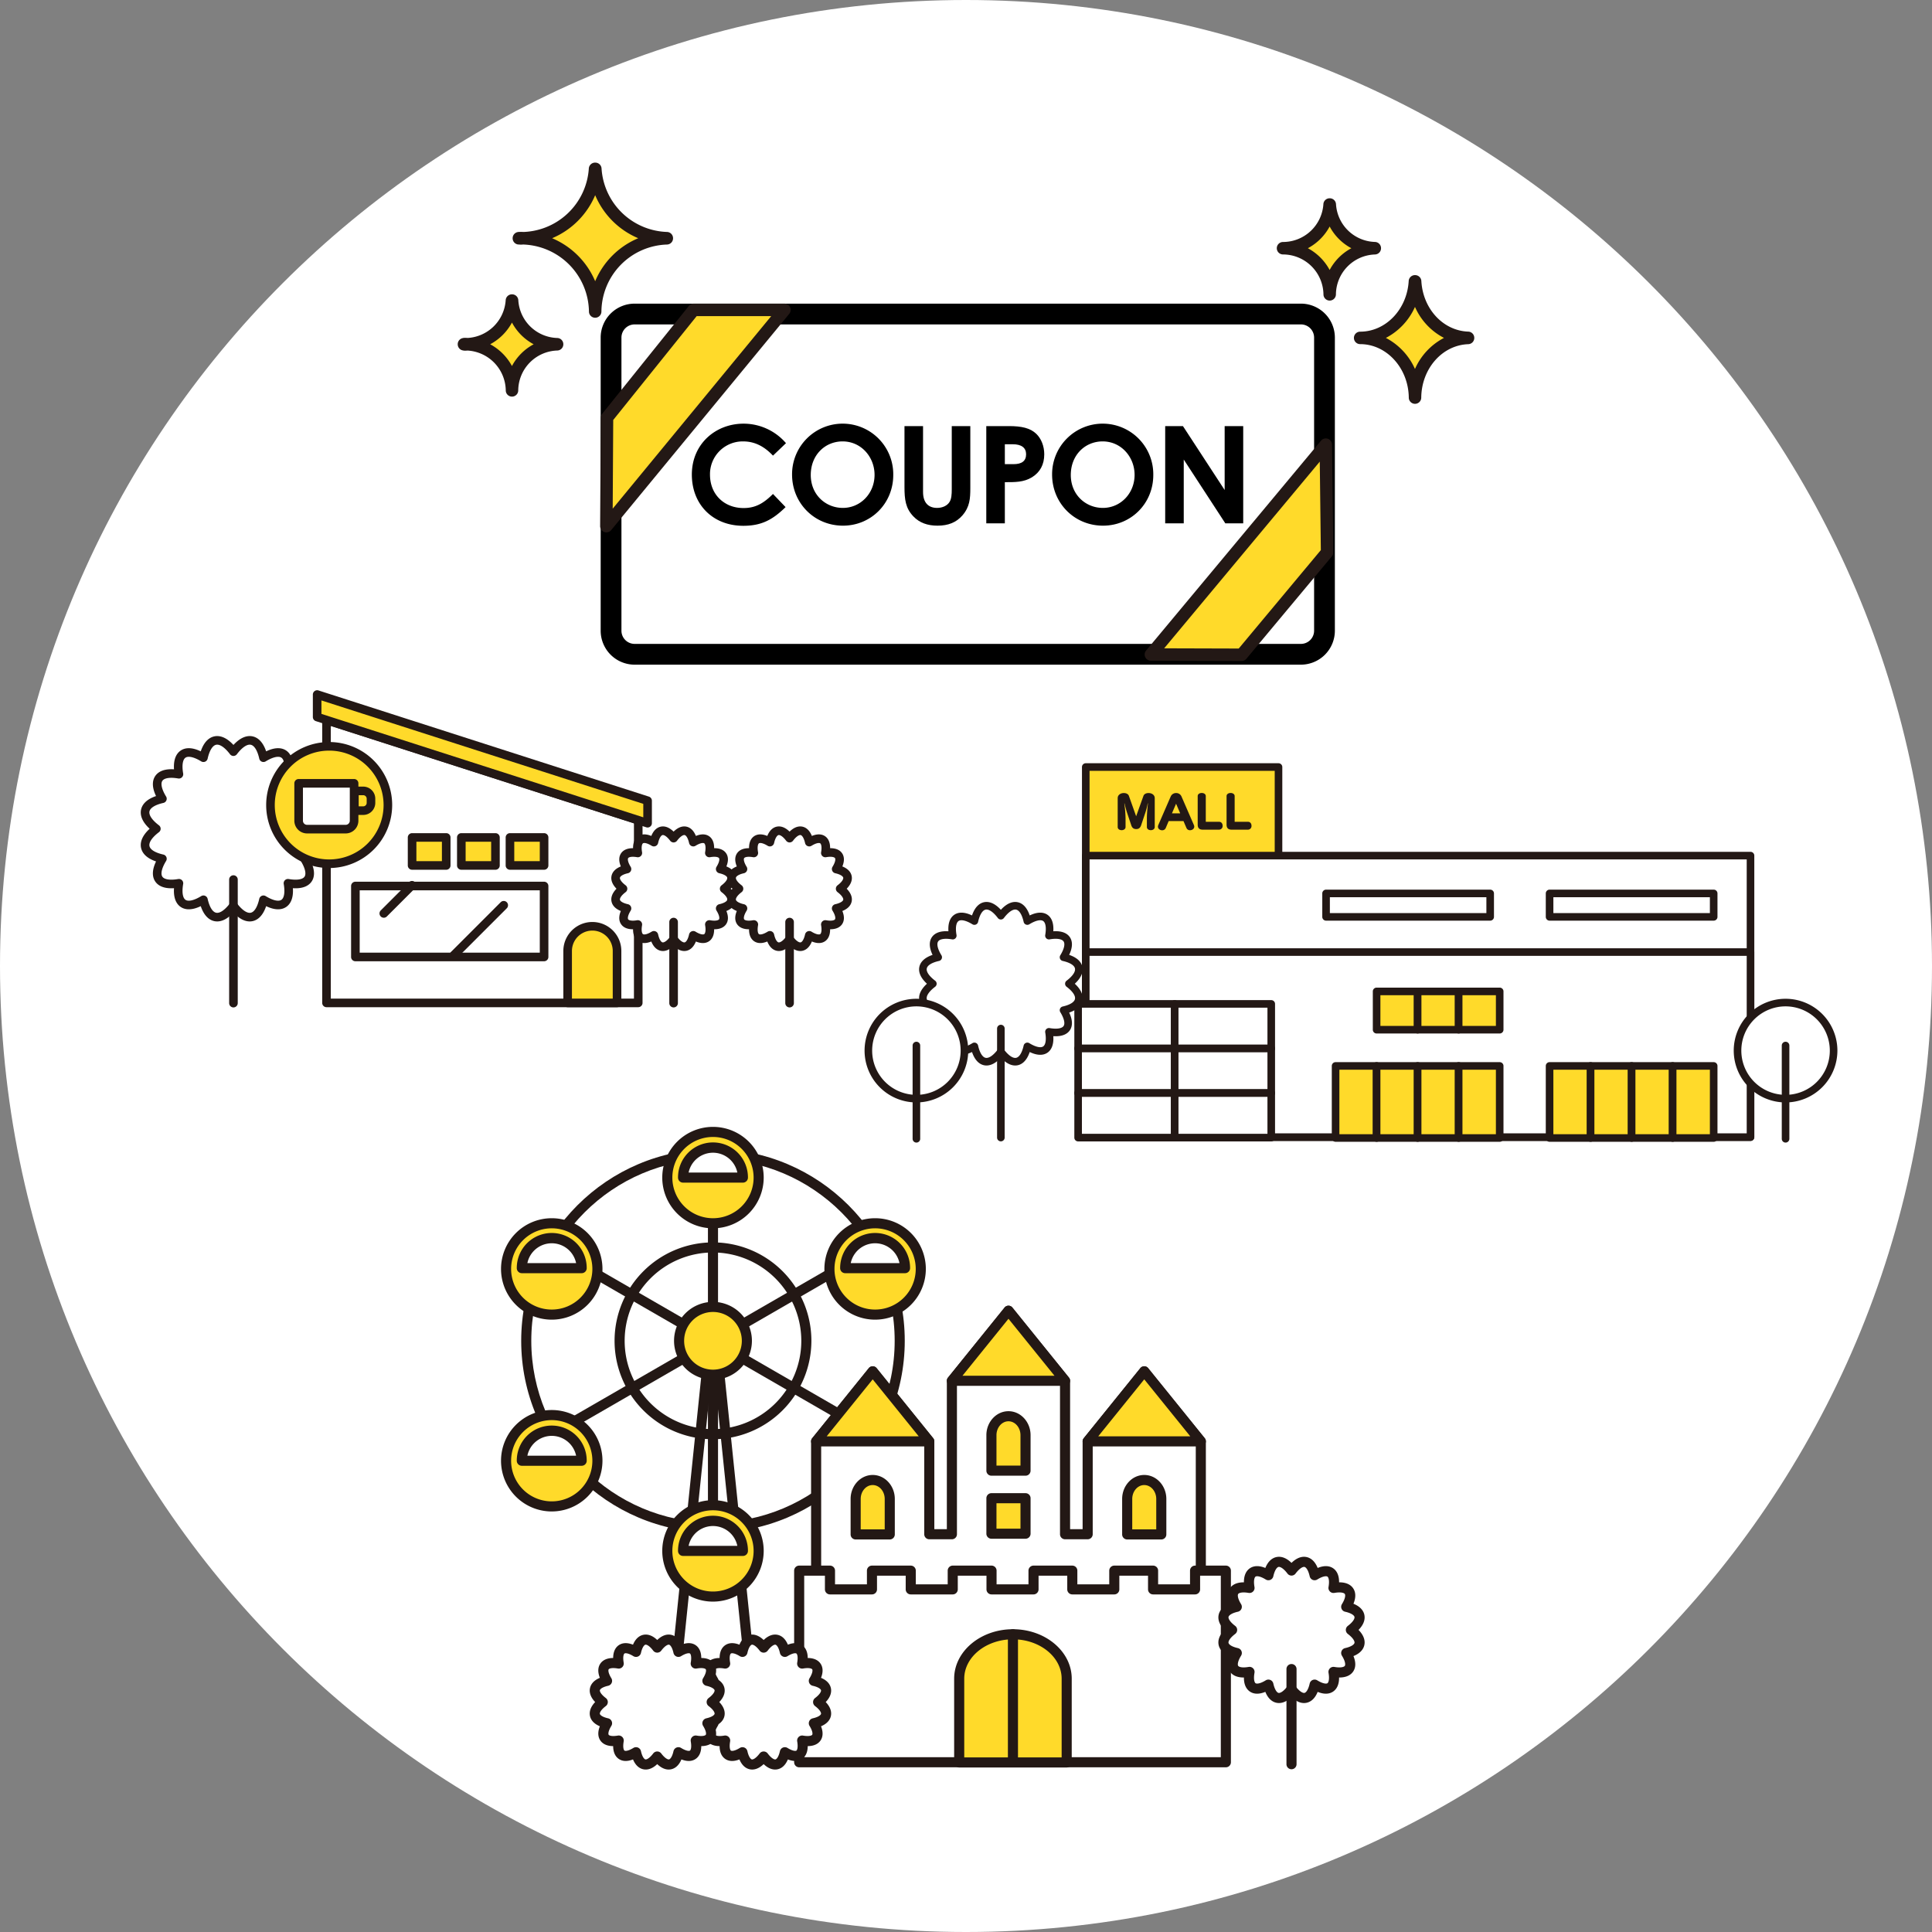 <svg id="グループ_2" data-name="グループ 2" xmlns="http://www.w3.org/2000/svg" xmlns:xlink="http://www.w3.org/1999/xlink" width="1743.85" height="1743.85" viewBox="0 0 1743.85 1743.85">
  <rect x="0" y="0" width="1743.85" height="1743.85" fill="#808080" stroke="none"/>
  <defs>
    <clipPath id="clip-path">
      <rect id="長方形_28" data-name="長方形 28" width="1743.85" height="1743.85" fill="none"/>
    </clipPath>
  </defs>
  <g id="グループ_1" data-name="グループ 1" clip-path="url(#clip-path)">
    <path id="パス_1" data-name="パス 1" d="M1743.85,871.925c0,481.551-390.374,871.925-871.925,871.925S0,1353.476,0,871.925,390.374,0,871.925,0,1743.85,390.374,1743.85,871.925" fill="#fff"/>
    <path id="パス_2" data-name="パス 2" d="M280.3,748.043c15.464,11.743,13.084,22.93-5.468,27.086,9.944,16.195,3.717,25.358-14.914,22.119,3.239,18.63-5.924,24.858-22.118,14.913-4.157,18.553-15.344,20.933-27.087,5.469-11.743,15.464-22.93,13.084-27.086-5.469-16.195,9.945-25.358,3.717-22.119-14.913-18.63,3.239-24.858-5.924-14.913-22.119-18.552-4.156-20.932-15.343-5.469-27.086-15.463-11.743-13.083-22.93,5.469-27.086-9.945-16.195-3.717-25.358,14.913-22.119-3.239-18.63,5.924-24.858,22.119-14.913,4.156-18.553,15.343-20.933,27.086-5.469,11.743-15.464,22.93-13.084,27.087,5.469,16.194-9.945,25.357-3.717,22.118,14.913,18.631-3.239,24.858,5.924,14.914,22.119,18.552,4.156,20.932,15.343,5.468,27.086" fill="#fff"/>
    <path id="パス_3" data-name="パス 3" d="M225.392,831.7c-3.849,0-8.9-1.756-14.678-8.019-7.21,7.817-13.292,8.613-17.313,7.737-3.919-.854-8.964-3.965-12.2-13.51-9.15,4.381-14.836,2.934-18.111.712-3.257-2.211-6.686-6.918-6.031-16.927-10.006.66-14.715-2.773-16.926-6.031-2.222-3.275-3.67-8.959.711-18.11-9.544-3.236-12.655-8.281-13.509-12.2-.877-4.022-.08-10.1,7.737-17.313-7.817-7.21-8.613-13.292-7.737-17.314.854-3.918,3.964-8.963,13.509-12.2-4.381-9.151-2.933-14.835-.711-18.111,2.21-3.257,6.914-6.69,16.926-6.031-.655-10.009,2.774-14.716,6.031-16.926,3.276-2.221,8.961-3.669,18.111.711,3.236-9.545,8.281-12.655,12.2-13.509,4.021-.875,10.1-.08,17.313,7.737,7.21-7.816,13.291-8.613,17.313-7.737,3.919.854,8.964,3.965,12.2,13.509,9.149-4.38,14.835-2.933,18.11-.711,3.258,2.21,6.687,6.917,6.031,16.926,10.012-.652,14.716,2.774,16.927,6.031,2.222,3.276,3.669,8.96-.712,18.111,9.546,3.236,12.656,8.281,13.51,12.2.876,4.022.079,10.1-7.737,17.314,7.817,7.21,8.613,13.291,7.737,17.313-.854,3.919-3.966,8.964-13.51,12.2,4.381,9.151,2.934,14.835.712,18.11-2.211,3.258-6.916,6.69-16.927,6.031.656,10.009-2.773,14.716-6.031,16.927-3.275,2.222-8.96,3.669-18.11-.712-3.236,9.544-8.281,12.656-12.2,13.51a12.369,12.369,0,0,1-2.635.282m-14.678-17.955a3.878,3.878,0,0,1,3.09,1.534c4.678,6.159,9.259,9.28,12.571,8.556,3.229-.7,6.013-5.269,7.638-12.526a3.881,3.881,0,0,1,5.817-2.459c6.271,3.851,11.562,5.1,14.15,3.347s3.368-7.089,2.116-14.288a3.88,3.88,0,0,1,4.488-4.488c7.2,1.251,12.54.461,14.288-2.116s.505-7.877-3.346-14.149a3.881,3.881,0,0,1,2.458-5.818c7.257-1.625,11.822-4.409,12.526-7.638.722-3.312-2.4-7.893-8.556-12.571a3.879,3.879,0,0,1,0-6.18c6.159-4.678,9.278-9.26,8.556-12.571-.7-3.229-5.269-6.013-12.526-7.639a3.88,3.88,0,0,1-2.458-5.817c3.851-6.272,5.1-11.562,3.346-14.15s-7.093-3.367-14.288-2.116a3.88,3.88,0,0,1-4.488-4.487c1.252-7.2.461-12.541-2.116-14.289s-7.877-.5-14.15,3.347a3.88,3.88,0,0,1-5.817-2.459c-1.625-7.256-4.409-11.822-7.638-12.525-3.312-.727-7.894,2.4-12.571,8.556a3.881,3.881,0,0,1-6.18,0c-4.677-6.159-9.258-9.284-12.571-8.556-3.229.7-6.013,5.269-7.639,12.525a3.88,3.88,0,0,1-5.817,2.459c-6.271-3.851-11.561-5.1-14.15-3.347s-3.367,7.09-2.116,14.289a3.88,3.88,0,0,1-4.487,4.487c-7.2-1.251-12.541-.46-14.289,2.116s-.5,7.878,3.347,14.15a3.88,3.88,0,0,1-2.459,5.817c-7.256,1.626-11.822,4.41-12.525,7.639-.722,3.311,2.4,7.893,8.556,12.571a3.881,3.881,0,0,1,0,6.18c-6.159,4.678-9.278,9.259-8.556,12.571.7,3.229,5.269,6.013,12.525,7.638a3.88,3.88,0,0,1,2.459,5.818c-3.852,6.272-5.1,11.561-3.347,14.149s7.092,3.367,14.289,2.116a3.88,3.88,0,0,1,4.487,4.488c-1.251,7.2-.46,12.54,2.116,14.288s7.879.505,14.15-3.347a3.881,3.881,0,0,1,5.817,2.459c1.626,7.257,4.41,11.822,7.639,12.526,3.314.728,7.894-2.4,12.571-8.556a3.878,3.878,0,0,1,3.09-1.534" fill="#231815"/>
    <path id="パス_4" data-name="パス 4" d="M210.714,909.309a3.88,3.88,0,0,1-3.88-3.88V793.921a3.88,3.88,0,1,1,7.76,0V905.429a3.88,3.88,0,0,1-3.88,3.88" fill="#231815"/>
    <path id="パス_5" data-name="パス 5" d="M576.085,905.226H294.707V649.917l281.378,90.408Z" fill="#fff"/>
    <path id="パス_6" data-name="パス 6" d="M576.086,909.106H294.708a3.881,3.881,0,0,1-3.881-3.88V649.917a3.879,3.879,0,0,1,5.068-3.694l281.378,90.408a3.881,3.881,0,0,1,2.693,3.694v164.9a3.88,3.88,0,0,1-3.88,3.88m-277.5-7.76H572.205V743.155L298.588,655.239Z" fill="#231815"/>
    <path id="パス_7" data-name="パス 7" d="M584.527,722.741,286.266,626.908v20.3l298.261,95.833Z" fill="#ffda2a"/>
    <path id="パス_8" data-name="パス 8" d="M584.526,746.918a3.877,3.877,0,0,1-1.187-.186L285.079,650.9a3.88,3.88,0,0,1-2.694-3.694v-20.3a3.88,3.88,0,0,1,5.068-3.7l298.26,95.833a3.882,3.882,0,0,1,2.694,3.7v20.3a3.88,3.88,0,0,1-3.881,3.88M290.146,644.375l290.5,93.34V725.57l-290.5-93.34Z" fill="#231815"/>
    <rect id="長方形_1" data-name="長方形 1" width="170.318" height="64.032" transform="translate(320.78 799.728)" fill="#fff"/>
    <path id="パス_9" data-name="パス 9" d="M491.1,867.641H320.78a3.881,3.881,0,0,1-3.881-3.88V799.728a3.881,3.881,0,0,1,3.881-3.88H491.1a3.88,3.88,0,0,1,3.88,3.88v64.033a3.88,3.88,0,0,1-3.88,3.88M324.66,859.88H487.217V803.609H324.66Z" fill="#231815"/>
    <rect id="長方形_2" data-name="長方形 2" width="30.796" height="25.276" transform="translate(460.302 755.896)" fill="#ffda2a"/>
    <path id="パス_10" data-name="パス 10" d="M491.1,785.053H460.3a3.882,3.882,0,0,1-3.881-3.881V755.9a3.881,3.881,0,0,1,3.881-3.88h30.8a3.88,3.88,0,0,1,3.88,3.88v25.276a3.881,3.881,0,0,1-3.88,3.881m-26.916-7.761h23.035V759.777H464.182Z" fill="#231815"/>
    <rect id="長方形_3" data-name="長方形 3" width="30.796" height="25.276" transform="translate(416.409 755.896)" fill="#ffda2a"/>
    <path id="パス_11" data-name="パス 11" d="M447.2,785.053h-30.8a3.881,3.881,0,0,1-3.881-3.881V755.9a3.881,3.881,0,0,1,3.881-3.88h30.8a3.88,3.88,0,0,1,3.88,3.88v25.276a3.881,3.881,0,0,1-3.88,3.881m-26.916-7.761h23.035V759.777H420.289Z" fill="#231815"/>
    <rect id="長方形_4" data-name="長方形 4" width="30.796" height="25.276" transform="translate(371.962 755.896)" fill="#ffda2a"/>
    <path id="パス_12" data-name="パス 12" d="M402.758,785.053h-30.8a3.881,3.881,0,0,1-3.88-3.881V755.9a3.88,3.88,0,0,1,3.88-3.88h30.8a3.88,3.88,0,0,1,3.88,3.88v25.276a3.881,3.881,0,0,1-3.88,3.881m-26.916-7.761h23.036V759.777H375.842Z" fill="#231815"/>
    <path id="パス_13" data-name="パス 13" d="M350.107,726.63a52.987,52.987,0,1,1-52.988-52.988,52.988,52.988,0,0,1,52.988,52.988" fill="#ffda2a"/>
    <path id="パス_14" data-name="パス 14" d="M297.12,783.5a56.868,56.868,0,1,1,56.868-56.869A56.933,56.933,0,0,1,297.12,783.5m0-105.976a49.107,49.107,0,1,0,49.107,49.107,49.162,49.162,0,0,0-49.107-49.107" fill="#231815"/>
    <path id="パス_15" data-name="パス 15" d="M327.842,735.579H319.88A3.882,3.882,0,0,1,316,731.7V713.877A3.881,3.881,0,0,1,319.88,710h7.962a10.905,10.905,0,0,1,10.893,10.893v3.795a10.906,10.906,0,0,1-10.893,10.894m-4.082-7.761h4.082a3.136,3.136,0,0,0,3.132-3.133V720.89a3.136,3.136,0,0,0-3.132-3.132H323.76Z" fill="#231815"/>
    <path id="パス_16" data-name="パス 16" d="M312.009,748.389H277.163a7.6,7.6,0,0,1-7.6-7.6V707.034h50.054v33.751a7.6,7.6,0,0,1-7.6,7.6" fill="#fff"/>
    <path id="パス_17" data-name="パス 17" d="M312.009,752.269H277.163a11.5,11.5,0,0,1-11.485-11.484V707.034a3.881,3.881,0,0,1,3.881-3.881h50.053a3.882,3.882,0,0,1,3.881,3.881v33.751a11.5,11.5,0,0,1-11.484,11.484m-38.57-41.355v29.871a3.728,3.728,0,0,0,3.724,3.724h34.846a3.728,3.728,0,0,0,3.723-3.724V710.914Z" fill="#231815"/>
    <path id="パス_18" data-name="パス 18" d="M556.954,905.226V858.379a22.3,22.3,0,0,0-44.595,0v46.847Z" fill="#ffda2a"/>
    <path id="パス_19" data-name="パス 19" d="M556.954,909.106H512.359a3.881,3.881,0,0,1-3.881-3.88V858.379a26.178,26.178,0,1,1,52.356,0v46.847a3.88,3.88,0,0,1-3.88,3.88m-40.715-7.76h36.834V858.379a18.417,18.417,0,1,0-36.834,0Z" fill="#231815"/>
    <path id="パス_20" data-name="パス 20" d="M409.728,865.921a3.881,3.881,0,0,1-2.744-6.624l44.943-44.943a3.88,3.88,0,0,1,5.488,5.487l-44.943,44.943a3.868,3.868,0,0,1-2.744,1.137" fill="#231815"/>
    <path id="パス_21" data-name="パス 21" d="M346.435,828.365a3.88,3.88,0,0,1-2.744-6.624l25.527-25.526A3.88,3.88,0,0,1,374.7,801.7l-25.526,25.526a3.868,3.868,0,0,1-2.744,1.137" fill="#231815"/>
    <path id="パス_22" data-name="パス 22" d="M653.658,802.168c10.146,7.7,8.584,15.045-3.588,17.771,6.525,10.626,2.439,16.638-9.784,14.513,2.125,12.223-3.887,16.309-14.513,9.784-2.726,12.172-10.066,13.734-17.771,3.588-7.705,10.146-15.044,8.584-17.771-3.588-10.625,6.525-16.638,2.439-14.513-9.784-12.223,2.125-16.309-3.887-9.784-14.513-12.172-2.726-13.734-10.066-3.588-17.771-10.146-7.705-8.584-15.044,3.588-17.771-6.525-10.625-2.439-16.638,9.784-14.513-2.125-12.223,3.888-16.309,14.513-9.784,2.727-12.172,10.066-13.734,17.771-3.588,7.7-10.146,15.045-8.584,17.771,3.588,10.626-6.525,16.638-2.439,14.513,9.784,12.223-2.125,16.309,3.888,9.784,14.513,12.172,2.727,13.734,10.066,3.588,17.771" fill="#fff"/>
    <path id="パス_23" data-name="パス 23" d="M598.38,858.4a9.459,9.459,0,0,1-2.022-.218c-2.713-.591-6.141-2.583-8.477-8.371-5.814,2.393-9.6,1.319-11.874-.225s-4.644-4.623-4.594-10.824c-6.2.07-9.289-2.333-10.824-4.593-1.544-2.276-2.619-6.062-.226-11.876-5.787-2.335-7.779-5.763-8.37-8.476-.61-2.8-.178-6.9,4.465-11.644-4.644-4.744-5.075-8.847-4.465-11.643.591-2.713,2.583-6.142,8.37-8.477-2.393-5.813-1.318-9.6.226-11.875,1.535-2.26,4.642-4.628,10.824-4.593-.05-6.2,2.333-9.29,4.593-10.824,2.276-1.545,6.061-2.62,11.875-.226,2.336-5.787,5.764-7.779,8.477-8.37,2.8-.609,6.9-.178,11.643,4.465,4.746-4.644,8.85-5.075,11.644-4.465,2.713.591,6.141,2.583,8.476,8.37,5.813-2.393,9.6-1.319,11.876.226,2.26,1.534,4.643,4.623,4.593,10.824,6.168-.074,9.289,2.333,10.824,4.593,1.544,2.276,2.619,6.062.225,11.875,5.788,2.335,7.78,5.764,8.371,8.477.61,2.8.178,6.9-4.465,11.643,4.643,4.745,5.075,8.848,4.465,11.644-.591,2.713-2.583,6.141-8.371,8.476,2.394,5.814,1.319,9.6-.225,11.876-1.535,2.26-4.633,4.642-10.824,4.593.05,6.2-2.333,9.29-4.593,10.824-2.277,1.544-6.062,2.618-11.876.225-2.335,5.788-5.763,7.78-8.476,8.371-2.8.608-6.9.178-11.644-4.465-3.7,3.624-7.016,4.682-9.621,4.683m-8.15-18.039a3.882,3.882,0,0,1,3.787,3.032c1.1,4.917,2.839,6.955,3.993,7.206,1.2.259,3.717-.924,6.9-5.116a3.88,3.88,0,0,1,6.181,0c3.184,4.192,5.7,5.378,6.9,5.116,1.154-.251,2.892-2.289,3.993-7.206a3.88,3.88,0,0,1,5.817-2.458c4.609,2.829,7.094,2.731,7.836,2.229s1.742-2.758.823-8.043a3.881,3.881,0,0,1,4.488-4.487c5.287.918,7.541-.085,8.042-.823s.6-3.228-2.229-7.836a3.88,3.88,0,0,1,2.458-5.817c4.917-1.1,6.955-2.839,7.207-3.994.26-1.193-.925-3.716-5.117-6.9a3.88,3.88,0,0,1,0-6.181c4.192-3.184,5.377-5.707,5.117-6.9-.252-1.154-2.29-2.892-7.207-3.993a3.881,3.881,0,0,1-2.458-5.818c2.829-4.608,2.732-7.093,2.229-7.836s-2.76-1.74-8.042-.822a3.882,3.882,0,0,1-4.488-4.488c.919-5.284-.085-7.541-.823-8.042s-3.228-.6-7.836,2.229a3.881,3.881,0,0,1-5.817-2.459c-1.1-4.916-2.839-6.954-3.994-7.206-1.189-.261-3.716.924-6.9,5.117a3.88,3.88,0,0,1-6.181,0c-3.184-4.193-5.708-5.378-6.9-5.117-1.155.252-2.893,2.29-3.994,7.206a3.881,3.881,0,0,1-5.817,2.459c-4.609-2.83-7.1-2.733-7.836-2.229s-1.742,2.758-.823,8.042a3.882,3.882,0,0,1-4.488,4.488c-5.285-.918-7.541.085-8.042.823s-.6,3.228,2.229,7.836a3.881,3.881,0,0,1-2.459,5.817c-4.916,1.1-6.954,2.839-7.206,3.993-.26,1.194.925,3.717,5.117,6.9a3.88,3.88,0,0,1,0,6.181c-4.192,3.184-5.377,5.707-5.117,6.9.252,1.154,2.29,2.892,7.206,3.993a3.881,3.881,0,0,1,2.459,5.817c-2.83,4.608-2.732,7.094-2.229,7.836s2.758,1.741,8.042.823a3.881,3.881,0,0,1,4.488,4.487c-.919,5.285.085,7.542.823,8.043s3.228.6,7.835-2.229a3.878,3.878,0,0,1,2.031-.574" fill="#231815"/>
    <path id="パス_24" data-name="パス 24" d="M608,909.309a3.88,3.88,0,0,1-3.88-3.88V832.268a3.88,3.88,0,0,1,7.76,0v73.161a3.88,3.88,0,0,1-3.88,3.88" fill="#231815"/>
    <path id="パス_25" data-name="パス 25" d="M758.342,802.168c10.146,7.7,8.584,15.045-3.588,17.771,6.525,10.626,2.439,16.638-9.784,14.513,2.125,12.223-3.887,16.309-14.513,9.784-2.726,12.172-10.066,13.734-17.771,3.588-7.7,10.146-15.044,8.584-17.771-3.588-10.625,6.525-16.638,2.439-14.513-9.784-12.223,2.125-16.309-3.887-9.784-14.513-12.172-2.726-13.734-10.066-3.588-17.771-10.146-7.705-8.584-15.044,3.588-17.771-6.525-10.625-2.439-16.638,9.784-14.513-2.125-12.223,3.888-16.309,14.513-9.784,2.727-12.172,10.067-13.734,17.771-3.588,7.705-10.146,15.045-8.584,17.771,3.588,10.626-6.525,16.638-2.439,14.513,9.784,12.223-2.125,16.309,3.888,9.784,14.513,12.172,2.727,13.734,10.066,3.588,17.771" fill="#fff"/>
    <path id="パス_26" data-name="パス 26" d="M722.309,858.4c-2.605,0-5.918-1.058-9.622-4.683-4.745,4.644-8.846,5.072-11.644,4.465-2.712-.591-6.141-2.583-8.476-8.371-5.814,2.393-9.6,1.319-11.875-.225-2.261-1.534-4.644-4.623-4.594-10.824-6.161.058-9.289-2.333-10.823-4.593-1.544-2.276-2.619-6.062-.226-11.876-5.787-2.335-7.779-5.763-8.371-8.476-.609-2.8-.178-6.9,4.466-11.643-4.644-4.745-5.075-8.848-4.466-11.644.592-2.713,2.584-6.142,8.371-8.477-2.394-5.812-1.318-9.6.226-11.875,1.534-2.26,4.654-4.627,10.823-4.593-.05-6.2,2.333-9.29,4.594-10.824s6.061-2.62,11.875-.226c2.335-5.787,5.764-7.779,8.477-8.37,2.8-.609,6.9-.178,11.643,4.465,4.745-4.643,8.849-5.073,11.643-4.465,2.713.591,6.141,2.583,8.477,8.37,5.812-2.393,9.6-1.318,11.875.226,2.261,1.534,4.644,4.623,4.594,10.824h.19c6.074,0,9.115,2.357,10.633,4.594,1.544,2.276,2.62,6.063.226,11.875,5.787,2.335,7.779,5.764,8.37,8.477.61,2.8.179,6.9-4.466,11.644,4.645,4.744,5.076,8.847,4.466,11.643-.591,2.713-2.583,6.141-8.37,8.476,2.393,5.814,1.318,9.6-.226,11.876-1.534,2.26-4.632,4.642-10.823,4.593.05,6.2-2.333,9.29-4.594,10.824-2.276,1.544-6.063,2.619-11.875.225-2.336,5.788-5.764,7.78-8.476,8.371a9.533,9.533,0,0,1-2.022.218m-9.622-14.451a3.878,3.878,0,0,1,3.09,1.534c3.185,4.193,5.706,5.375,6.9,5.116,1.154-.251,2.892-2.289,3.994-7.206a3.88,3.88,0,0,1,5.817-2.458c4.607,2.829,7.094,2.731,7.836,2.229s1.741-2.758.823-8.043a3.88,3.88,0,0,1,4.487-4.487c5.287.919,7.541-.085,8.042-.823s.6-3.228-2.229-7.836a3.881,3.881,0,0,1,2.458-5.817c4.917-1.1,6.956-2.839,7.207-3.994.259-1.193-.924-3.716-5.117-6.9a3.88,3.88,0,0,1,0-6.181c4.193-3.184,5.376-5.707,5.117-6.9-.251-1.153-2.29-2.892-7.207-3.993a3.882,3.882,0,0,1-2.458-5.818c2.83-4.608,2.733-7.093,2.229-7.836s-2.76-1.74-8.042-.822a3.88,3.88,0,0,1-4.487-4.488c.918-5.284-.085-7.541-.823-8.042s-3.229-.6-7.836,2.229a3.881,3.881,0,0,1-5.817-2.459c-1.1-4.916-2.84-6.954-3.994-7.206-1.191-.261-3.717.924-6.9,5.117a3.88,3.88,0,0,1-6.181,0c-3.185-4.193-5.709-5.378-6.9-5.117-1.153.252-2.891,2.29-3.993,7.206a3.881,3.881,0,0,1-5.817,2.459c-4.609-2.83-7.094-2.733-7.836-2.229s-1.742,2.758-.823,8.042a3.88,3.88,0,0,1-4.487,4.488c-5.282-.917-7.542.085-8.042.822s-.6,3.228,2.229,7.836a3.882,3.882,0,0,1-2.459,5.818c-4.916,1.1-6.955,2.84-7.207,3.993-.259,1.194.925,3.717,5.118,6.9a3.882,3.882,0,0,1,0,6.181c-4.193,3.184-5.377,5.707-5.118,6.9.252,1.155,2.291,2.893,7.207,3.994a3.881,3.881,0,0,1,2.459,5.817c-2.83,4.608-2.733,7.094-2.229,7.836s2.758,1.742,8.042.823a3.88,3.88,0,0,1,4.487,4.487c-.919,5.285.085,7.542.823,8.043s3.228.6,7.836-2.229a3.88,3.88,0,0,1,5.817,2.458c1.1,4.917,2.84,6.955,3.993,7.206,1.2.259,3.716-.923,6.9-5.116a3.882,3.882,0,0,1,3.091-1.534" fill="#231815"/>
    <path id="パス_27" data-name="パス 27" d="M712.687,909.309a3.88,3.88,0,0,1-3.88-3.88V832.268a3.88,3.88,0,0,1,7.76,0v73.161a3.88,3.88,0,0,1-3.88,3.88" fill="#231815"/>
    <path id="パス_28" data-name="パス 28" d="M1174.242,585.561H572.807A21.257,21.257,0,0,1,551.55,564.3V299.7a21.257,21.257,0,0,1,21.257-21.257h601.435A21.257,21.257,0,0,1,1195.5,299.7V564.3a21.257,21.257,0,0,1-21.257,21.257" fill="#fff"/>
    <path id="パス_29" data-name="パス 29" d="M1174.242,599.935H572.807a30.665,30.665,0,0,1-30.63-30.631V304.7a30.665,30.665,0,0,1,30.63-30.631h601.435a30.666,30.666,0,0,1,30.631,30.631V569.3a30.666,30.666,0,0,1-30.631,30.631M572.807,292.821A11.9,11.9,0,0,0,560.924,304.7V569.3a11.9,11.9,0,0,0,11.883,11.883h601.435a11.9,11.9,0,0,0,11.883-11.883V304.7a11.9,11.9,0,0,0-11.883-11.883Z"/>
    <path id="パス_30" data-name="パス 30" d="M708.025,279.708,547.309,474.925l.584-97.833,78.235-97.384Z" fill="#ffda2a"/>
    <path id="パス_31" data-name="パス 31" d="M547.308,480.549a5.624,5.624,0,0,1-5.623-5.658l.584-97.833a5.623,5.623,0,0,1,1.239-3.489l78.235-97.383a5.625,5.625,0,0,1,4.385-2.1h81.9a5.624,5.624,0,0,1,4.342,9.2L551.651,478.5a5.627,5.627,0,0,1-4.343,2.049m6.2-101.463-.478,80.044,143.082-173.8H628.824Z" fill="#231815"/>
    <path id="パス_32" data-name="パス 32" d="M1038.81,590.768l157.877-189.415,1.161,97.2-77.141,92.46Z" fill="#ffda2a"/>
    <path id="パス_33" data-name="パス 33" d="M1120.707,596.632h-.017l-81.9-.24a5.624,5.624,0,0,1-4.3-9.225l157.877-189.414a5.625,5.625,0,0,1,9.945,3.533l1.161,97.195a5.632,5.632,0,0,1-1.306,3.67l-77.142,92.46a5.621,5.621,0,0,1-4.318,2.021m-69.916-11.453,67.29.2,74.118-88.837-.954-79.872Z" fill="#231815"/>
    <path id="パス_34" data-name="パス 34" d="M709.076,457.716c-11.615,11.369-21.64,16.873-38.147,16.873-27.509,0-46.462-19.194-46.462-46.217,0-27.752,21.519-45.968,46.708-45.968a50.53,50.53,0,0,1,38.267,17.605L697.7,411.257c-7.946-8.436-16.627-12.837-26.9-12.837a29.539,29.539,0,0,0-29.952,29.952c0,18.1,12.958,30.2,30.322,30.2,10.878,0,18.216-4.4,26.528-12.717Z"/>
    <path id="パス_35" data-name="パス 35" d="M806.263,428.741c0,25.8-20.172,45.726-45.36,45.726-26.042,0-45.972-20.541-45.972-46.1a45.669,45.669,0,1,1,91.332.37m-74.459,0c0,17.85,13.449,29.707,28.978,29.707,15.9,0,28.608-13.08,28.608-29.832,0-16.136-12.1-30.2-28.853-30.2-15.771,0-28.733,12.226-28.733,30.322"/>
    <path id="パス_36" data-name="パス 36" d="M816.4,384.6h16.752v59.417c0,9.539,4.643,14.427,12.713,14.427,4.767,0,9.048-1.955,11.128-5.255,1.834-2.812,2.076-6.847,2.076-11.493V384.6h16.752v55.873c0,9.659-.491,16.993-7.093,24.7-5.624,6.481-12.958,9.294-22.5,9.294-9.048,0-16.261-2.571-21.761-8.316-7.092-7.334-8.07-15.284-8.07-26.653Z"/>
    <path id="パス_37" data-name="パス 37" d="M890.235,384.6h20.417c11.369,0,19.319,1.711,24.818,7.089,4.281,4.156,7.093,10.883,7.093,18.342,0,9.288-3.79,16.261-11.128,20.783-7.458,4.526-15.283,4.4-24.452,4.4v37.169H890.235Zm16.748,34.354h7.825c7.579,0,11.369-2.933,11.369-8.923,0-5.87-4.156-9.048-12.1-9.048h-7.093Z"/>
    <path id="パス_38" data-name="パス 38" d="M1040.973,428.741c0,25.8-20.172,45.726-45.36,45.726-26.042,0-45.972-20.541-45.972-46.1a45.669,45.669,0,1,1,91.332.37m-74.459,0c0,17.85,13.449,29.707,28.978,29.707,15.9,0,28.608-13.08,28.608-29.832,0-16.136-12.1-30.2-28.853-30.2-15.771,0-28.733,12.226-28.733,30.322"/>
    <path id="パス_39" data-name="パス 39" d="M1051.719,384.6h16.016l37.66,57.707V384.6h16.748v87.784H1106L1068.471,414.8v57.587h-16.752Z"/>
    <path id="パス_40" data-name="パス 40" d="M537.1,286.137l.246-.006c-.072-1.161-.1-2.333-.12-3.508q-.016,1.769-.126,3.514" fill="#fff"/>
    <path id="パス_41" data-name="パス 41" d="M468.34,215.094c.661-.019,1.32-.05,1.986-.05-.665,0-1.322-.031-1.982-.05,0,.033,0,.067,0,.1" fill="#ffda2a"/>
    <path id="パス_42" data-name="パス 42" d="M468.34,220.718a5.624,5.624,0,0,1-5.618-5.888c0-.057.005-.124.007-.167a5.644,5.644,0,0,1,5.777-5.292l.585.019c.411.015.821.03,1.235.03a5.624,5.624,0,1,1,0,11.248c-.424,0-.843.015-1.263.029l-.557.019c-.056,0-.111,0-.166,0" fill="#231815"/>
    <path id="パス_43" data-name="パス 43" d="M601.876,214.987a66.9,66.9,0,0,1-64.522-62.577l-.262-.007a66.91,66.91,0,0,1-66.766,62.641,66.907,66.907,0,0,1,66.9,66.132A66.9,66.9,0,0,1,601.88,215.1c0-.037,0-.075,0-.113" fill="#ffda2a"/>
    <path id="パス_44" data-name="パス 44" d="M537.223,286.8h0a5.624,5.624,0,0,1-5.624-5.559,61.5,61.5,0,0,0-61.273-60.573,5.624,5.624,0,0,1,0-11.248,61.369,61.369,0,0,0,61.154-57.371,5.655,5.655,0,0,1,5.8-5.266l.23.005a5.623,5.623,0,0,1,5.455,5.267,61.276,61.276,0,0,0,59.1,57.311,5.625,5.625,0,0,1,5.427,5.257c0,.067.009.169.011.251a5.623,5.623,0,0,1-5.434,5.848,61.14,61.14,0,0,0-59.219,60.519,5.623,5.623,0,0,1-5.624,5.559M498.36,215.018a73.01,73.01,0,0,1,38.858,38.816,72.443,72.443,0,0,1,38.859-38.81,72.722,72.722,0,0,1-38.858-38.851,72.97,72.97,0,0,1-38.859,38.845" fill="#231815"/>
    <path id="パス_45" data-name="パス 45" d="M1277.125,362.915l.182-.005c-.053-.946-.078-1.9-.089-2.858q-.012,1.441-.093,2.863" fill="#fff"/>
    <path id="パス_46" data-name="パス 46" d="M1226.218,305.029c.49-.016.977-.041,1.47-.041-.492,0-.978-.025-1.467-.041,0,.027,0,.055,0,.082" fill="#fff"/>
    <path id="パス_47" data-name="パス 47" d="M1325.082,304.942c-25.532-.928-46.167-23.107-47.769-50.988l-.194,0c-1.634,28.487-23.133,51.039-49.43,51.039,27.166,0,49.214,24.068,49.527,53.885.307-29.206,21.471-52.881,47.869-53.839,0-.03,0-.061,0-.092" fill="#ffda2a"/>
    <path id="パス_48" data-name="パス 48" d="M1277.215,364.5h0a5.624,5.624,0,0,1-5.624-5.565c-.279-26.644-19.974-48.32-43.9-48.32a5.624,5.624,0,1,1,0-11.248c23.1,0,42.343-20.09,43.815-45.737a5.633,5.633,0,0,1,5.828-5.3l.194.005a5.624,5.624,0,0,1,5.4,5.3c1.448,25.223,19.658,44.865,42.357,45.69a5.624,5.624,0,0,1,5.409,5.265c0,.067.008.162.01.242a5.624,5.624,0,0,1-5.416,5.827c-23.527.853-42.173,22.059-42.449,48.277a5.624,5.624,0,0,1-5.624,5.565M1250.922,305a58.418,58.418,0,0,1,26.253,28.038A57.71,57.71,0,0,1,1303.358,305a57.408,57.408,0,0,1-26.177-27.987A58.111,58.111,0,0,1,1250.922,305" fill="#231815"/>
    <path id="パス_49" data-name="パス 49" d="M462.061,355.495l.155,0c-.045-.731-.066-1.468-.076-2.209q-.011,1.114-.079,2.213" fill="#fff"/>
    <path id="パス_50" data-name="パス 50" d="M418.765,310.761c.416-.012.831-.032,1.25-.032-.418,0-.832-.019-1.248-.031,0,.021,0,.042,0,.063" fill="#ffda2a"/>
    <path id="パス_51" data-name="パス 51" d="M418.765,316.385a5.625,5.625,0,0,1-5.621-5.821c0-.042,0-.1,0-.127a5.625,5.625,0,0,1,5.783-5.361l.368.012c.237.008.475.018.715.018a5.624,5.624,0,1,1,0,11.248c-.236,0-.471.009-.706.017l-.386.012c-.053,0-.105,0-.158,0" fill="#231815"/>
    <path id="パス_52" data-name="パス 52" d="M502.849,310.693a42.125,42.125,0,0,1-40.628-39.4l-.165,0a42.131,42.131,0,0,1-42.041,39.443,42.129,42.129,0,0,1,42.123,41.641,42.124,42.124,0,0,1,40.714-41.606c0-.023,0-.047,0-.071" fill="#ffda2a"/>
    <path id="パス_53" data-name="パス 53" d="M462.139,357.994h0a5.623,5.623,0,0,1-5.624-5.559,36.632,36.632,0,0,0-36.5-36.082,5.624,5.624,0,0,1,0-11.248,36.556,36.556,0,0,0,36.427-34.174,5.633,5.633,0,0,1,5.812-5.266l.165.005a5.624,5.624,0,0,1,5.415,5.265,36.329,36.329,0,0,0,35.2,34.137,5.623,5.623,0,0,1,5.428,5.277c0,.058.007.136.009.2a5.622,5.622,0,0,1-5.435,5.834,36.418,36.418,0,0,0-35.274,36.049,5.625,5.625,0,0,1-5.624,5.559m-19.7-47.25a48.352,48.352,0,0,1,19.66,19.632,47.721,47.721,0,0,1,19.6-19.633,47.494,47.494,0,0,1-19.592-19.6,48.094,48.094,0,0,1-19.665,19.6" fill="#231815"/>
    <path id="パス_54" data-name="パス 54" d="M1200.126,268.809l.155,0c-.045-.731-.066-1.468-.076-2.209q-.01,1.114-.079,2.213" fill="#fff"/>
    <path id="パス_55" data-name="パス 55" d="M1156.83,224.075c.416-.012.831-.032,1.25-.032-.418,0-.832-.019-1.248-.031,0,.021,0,.042,0,.063" fill="#fff"/>
    <path id="パス_56" data-name="パス 56" d="M1240.914,224.008a42.125,42.125,0,0,1-40.628-39.4l-.165,0a42.131,42.131,0,0,1-42.041,39.443,42.129,42.129,0,0,1,42.123,41.641,42.124,42.124,0,0,1,40.714-41.606c0-.023,0-.047,0-.071" fill="#ffda2a"/>
    <path id="パス_57" data-name="パス 57" d="M1200.2,271.309a5.625,5.625,0,0,1-5.624-5.559,36.633,36.633,0,0,0-36.5-36.083,5.624,5.624,0,1,1,0-11.248,36.557,36.557,0,0,0,36.429-34.174,5.617,5.617,0,0,1,5.814-5.266l.161,0a5.624,5.624,0,0,1,5.416,5.266,36.329,36.329,0,0,0,35.2,34.137,5.625,5.625,0,0,1,5.419,5.154c.007.085.013.19.016.287a5.619,5.619,0,0,1-5.432,5.872,36.42,36.42,0,0,0-35.275,36.05,5.625,5.625,0,0,1-5.624,5.559m-19.7-47.251a48.334,48.334,0,0,1,19.661,19.634,47.723,47.723,0,0,1,19.6-19.635,47.485,47.485,0,0,1-19.593-19.6,48.091,48.091,0,0,1-19.666,19.6" fill="#231815"/>
    <rect id="長方形_5" data-name="長方形 5" width="173.971" height="269.967" transform="translate(980.026 692.332)" fill="#ffda2a"/>
    <path id="パス_58" data-name="パス 58" d="M1154,965.722H980.026A3.424,3.424,0,0,1,976.6,962.3V692.331a3.424,3.424,0,0,1,3.424-3.423H1154a3.424,3.424,0,0,1,3.423,3.423V962.3a3.424,3.424,0,0,1-3.423,3.424M983.45,958.874h167.124V695.754H983.45Z" fill="#231815"/>
    <rect id="長方形_6" data-name="長方形 6" width="600.009" height="254.099" transform="translate(980.026 772.29)" fill="#fff"/>
    <path id="パス_59" data-name="パス 59" d="M1580.035,1029.813H980.026a3.424,3.424,0,0,1-3.424-3.424V772.29a3.423,3.423,0,0,1,3.424-3.423h600.009a3.423,3.423,0,0,1,3.423,3.423v254.1a3.424,3.424,0,0,1-3.423,3.424m-596.585-6.848h593.161V775.713H983.45Z" fill="#231815"/>
    <rect id="長方形_7" data-name="長方形 7" width="600.009" height="167.044" transform="translate(980.026 859.345)" fill="#fff"/>
    <path id="パス_60" data-name="パス 60" d="M1580.035,1029.813H980.026a3.424,3.424,0,0,1-3.424-3.424V859.345a3.423,3.423,0,0,1,3.424-3.423h600.009a3.423,3.423,0,0,1,3.423,3.423v167.044a3.424,3.424,0,0,1-3.423,3.424m-596.585-6.848h593.161v-160.2H983.45Z" fill="#231815"/>
    <rect id="長方形_8" data-name="長方形 8" width="87.158" height="40.23" transform="translate(973.129 906.143)" fill="#fff"/>
    <path id="パス_61" data-name="パス 61" d="M1060.288,949.8H973.129a3.424,3.424,0,0,1-3.423-3.424v-40.23a3.424,3.424,0,0,1,3.423-3.424h87.159a3.424,3.424,0,0,1,3.423,3.424v40.23a3.424,3.424,0,0,1-3.423,3.424m-83.735-6.847h80.311V909.567H976.553Z" fill="#231815"/>
    <rect id="長方形_9" data-name="長方形 9" width="87.158" height="40.23" transform="translate(1060.287 906.143)" fill="#fff"/>
    <path id="パス_62" data-name="パス 62" d="M1147.446,949.8h-87.158a3.424,3.424,0,0,1-3.424-3.424v-40.23a3.424,3.424,0,0,1,3.424-3.424h87.158a3.425,3.425,0,0,1,3.424,3.424v40.23a3.425,3.425,0,0,1-3.424,3.424m-83.735-6.847h80.311V909.567h-80.311Z" fill="#231815"/>
    <rect id="長方形_10" data-name="長方形 10" width="87.158" height="40.23" transform="translate(973.129 946.373)" fill="#fff"/>
    <path id="パス_63" data-name="パス 63" d="M1060.288,990.027H973.129a3.424,3.424,0,0,1-3.423-3.424v-40.23a3.424,3.424,0,0,1,3.423-3.423h87.159a3.424,3.424,0,0,1,3.423,3.423V986.6a3.425,3.425,0,0,1-3.423,3.424m-83.735-6.848h80.311V949.8H976.553Z" fill="#231815"/>
    <rect id="長方形_11" data-name="長方形 11" width="87.158" height="40.23" transform="translate(1060.287 946.373)" fill="#fff"/>
    <path id="パス_64" data-name="パス 64" d="M1147.446,990.027h-87.158a3.425,3.425,0,0,1-3.424-3.424v-40.23a3.424,3.424,0,0,1,3.424-3.423h87.158a3.424,3.424,0,0,1,3.424,3.423V986.6a3.425,3.425,0,0,1-3.424,3.424m-83.735-6.848h80.311V949.8h-80.311Z" fill="#231815"/>
    <rect id="長方形_12" data-name="長方形 12" width="87.158" height="40.23" transform="translate(973.129 986.603)" fill="#fff"/>
    <path id="パス_65" data-name="パス 65" d="M1060.288,1030.257H973.129a3.424,3.424,0,0,1-3.423-3.424V986.6a3.424,3.424,0,0,1,3.423-3.424h87.159a3.424,3.424,0,0,1,3.423,3.424v40.23a3.424,3.424,0,0,1-3.423,3.424m-83.735-6.847h80.311V990.027H976.553Z" fill="#231815"/>
    <rect id="長方形_13" data-name="長方形 13" width="87.158" height="40.23" transform="translate(1060.287 986.603)" fill="#fff"/>
    <path id="パス_66" data-name="パス 66" d="M1147.446,1030.257h-87.158a3.424,3.424,0,0,1-3.424-3.424V986.6a3.424,3.424,0,0,1,3.424-3.424h87.158a3.425,3.425,0,0,1,3.424,3.424v40.23a3.425,3.425,0,0,1-3.424,3.424m-83.735-6.847h80.311V990.027h-80.311Z" fill="#231815"/>
    <rect id="長方形_14" data-name="長方形 14" width="37.031" height="65.042" transform="translate(1205.519 962.135)" fill="#ffda2a"/>
    <path id="パス_67" data-name="パス 67" d="M1242.55,1030.6h-37.031a3.424,3.424,0,0,1-3.424-3.424V962.134a3.424,3.424,0,0,1,3.424-3.424h37.031a3.424,3.424,0,0,1,3.424,3.424v65.043a3.424,3.424,0,0,1-3.424,3.424m-33.607-6.848h30.184v-58.2h-30.184Z" fill="#231815"/>
    <rect id="長方形_15" data-name="長方形 15" width="37.031" height="65.042" transform="translate(1242.55 962.135)" fill="#ffda2a"/>
    <path id="パス_68" data-name="パス 68" d="M1279.582,1030.6H1242.55a3.425,3.425,0,0,1-3.424-3.424V962.134a3.425,3.425,0,0,1,3.424-3.424h37.032a3.424,3.424,0,0,1,3.423,3.424v65.043a3.424,3.424,0,0,1-3.423,3.424m-33.608-6.848h30.184v-58.2h-30.184Z" fill="#231815"/>
    <rect id="長方形_16" data-name="長方形 16" width="37.031" height="65.042" transform="translate(1279.581 962.135)" fill="#ffda2a"/>
    <path id="パス_69" data-name="パス 69" d="M1316.612,1030.6h-37.03a3.424,3.424,0,0,1-3.424-3.424V962.134a3.424,3.424,0,0,1,3.424-3.424h37.03a3.425,3.425,0,0,1,3.424,3.424v65.043a3.425,3.425,0,0,1-3.424,3.424m-33.607-6.848h30.183v-58.2h-30.183Z" fill="#231815"/>
    <rect id="長方形_17" data-name="長方形 17" width="37.031" height="65.042" transform="translate(1316.612 962.135)" fill="#ffda2a"/>
    <path id="パス_70" data-name="パス 70" d="M1353.643,1030.6h-37.031a3.424,3.424,0,0,1-3.424-3.424V962.134a3.424,3.424,0,0,1,3.424-3.424h37.031a3.424,3.424,0,0,1,3.424,3.424v65.043a3.424,3.424,0,0,1-3.424,3.424m-33.607-6.848h30.184v-58.2h-30.184Z" fill="#231815"/>
    <rect id="長方形_18" data-name="長方形 18" width="37.031" height="34.566" transform="translate(1242.55 894.861)" fill="#ffda2a"/>
    <path id="パス_71" data-name="パス 71" d="M1279.582,932.85H1242.55a3.425,3.425,0,0,1-3.424-3.424V894.861a3.425,3.425,0,0,1,3.424-3.424h37.032a3.424,3.424,0,0,1,3.423,3.424v34.565a3.424,3.424,0,0,1-3.423,3.424M1245.974,926h30.184V898.284h-30.184Z" fill="#231815"/>
    <rect id="長方形_19" data-name="長方形 19" width="37.031" height="34.566" transform="translate(1279.581 894.861)" fill="#ffda2a"/>
    <path id="パス_72" data-name="パス 72" d="M1316.612,932.85h-37.03a3.424,3.424,0,0,1-3.424-3.424V894.861a3.424,3.424,0,0,1,3.424-3.424h37.03a3.425,3.425,0,0,1,3.424,3.424v34.565a3.425,3.425,0,0,1-3.424,3.424M1283.005,926h30.183V898.284h-30.183Z" fill="#231815"/>
    <rect id="長方形_20" data-name="長方形 20" width="37.031" height="34.566" transform="translate(1316.612 894.861)" fill="#ffda2a"/>
    <path id="パス_73" data-name="パス 73" d="M1353.643,932.85h-37.031a3.424,3.424,0,0,1-3.424-3.424V894.861a3.424,3.424,0,0,1,3.424-3.424h37.031a3.424,3.424,0,0,1,3.424,3.424v34.565a3.424,3.424,0,0,1-3.424,3.424M1320.036,926h30.184V898.284h-30.184Z" fill="#231815"/>
    <rect id="長方形_21" data-name="長方形 21" width="37.031" height="65.042" transform="translate(1398.671 962.135)" fill="#ffda2a"/>
    <path id="パス_74" data-name="パス 74" d="M1435.7,1030.6h-37.032a3.424,3.424,0,0,1-3.423-3.424V962.134a3.424,3.424,0,0,1,3.423-3.424H1435.7a3.424,3.424,0,0,1,3.423,3.424v65.043a3.424,3.424,0,0,1-3.423,3.424m-33.608-6.848h30.184v-58.2h-30.184Z" fill="#231815"/>
    <rect id="長方形_22" data-name="長方形 22" width="37.031" height="65.042" transform="translate(1435.702 962.135)" fill="#ffda2a"/>
    <path id="パス_75" data-name="パス 75" d="M1472.733,1030.6H1435.7a3.424,3.424,0,0,1-3.424-3.424V962.134a3.424,3.424,0,0,1,3.424-3.424h37.03a3.424,3.424,0,0,1,3.424,3.424v65.043a3.424,3.424,0,0,1-3.424,3.424m-33.607-6.848h30.183v-58.2h-30.183Z" fill="#231815"/>
    <rect id="長方形_23" data-name="長方形 23" width="37.031" height="65.042" transform="translate(1472.733 962.135)" fill="#ffda2a"/>
    <path id="パス_76" data-name="パス 76" d="M1509.764,1030.6h-37.031a3.424,3.424,0,0,1-3.424-3.424V962.134a3.424,3.424,0,0,1,3.424-3.424h37.031a3.424,3.424,0,0,1,3.424,3.424v65.043a3.424,3.424,0,0,1-3.424,3.424m-33.607-6.848h30.184v-58.2h-30.184Z" fill="#231815"/>
    <rect id="長方形_24" data-name="長方形 24" width="37.031" height="65.042" transform="translate(1509.764 962.135)" fill="#ffda2a"/>
    <path id="パス_77" data-name="パス 77" d="M1546.794,1030.6h-37.03a3.425,3.425,0,0,1-3.424-3.424V962.134a3.425,3.425,0,0,1,3.424-3.424h37.03a3.424,3.424,0,0,1,3.424,3.424v65.043a3.424,3.424,0,0,1-3.424,3.424m-33.606-6.848h30.183v-58.2h-30.183Z" fill="#231815"/>
    <rect id="長方形_25" data-name="長方形 25" width="148.124" height="21.152" transform="translate(1398.671 806.42)" fill="#fff"/>
    <path id="パス_78" data-name="パス 78" d="M1546.794,830.995H1398.671a3.423,3.423,0,0,1-3.423-3.423V806.42a3.424,3.424,0,0,1,3.423-3.423h148.123a3.424,3.424,0,0,1,3.424,3.423v21.152a3.423,3.423,0,0,1-3.424,3.423m-144.7-6.846H1543.37v-14.3H1402.095Z" fill="#231815"/>
    <rect id="長方形_26" data-name="長方形 26" width="148.123" height="21.152" transform="translate(1196.932 806.42)" fill="#fff"/>
    <path id="パス_79" data-name="パス 79" d="M1345.055,830.995H1196.932a3.424,3.424,0,0,1-3.424-3.423V806.42a3.424,3.424,0,0,1,3.424-3.423h148.123a3.424,3.424,0,0,1,3.424,3.423v21.152a3.423,3.423,0,0,1-3.424,3.423m-144.7-6.846h141.275v-14.3H1200.356Z" fill="#231815"/>
    <path id="パス_80" data-name="パス 80" d="M1035.191,746.451v-8.143c0-3.674.543-9.6.96-13.152l-.208-.043a58.083,58.083,0,0,1-1.921,7.767l-4.009,11.984c-.96,2.881-2.714,3.466-4.426,3.466-1.754,0-3.549-.543-4.509-3.466l-3.967-11.858c-.835-2.548-1.921-6.932-2.088-7.809l-.209.042a105.205,105.205,0,0,1,1.128,13.32v7.892c0,3.841-7.1,3.841-7.1,0V720.437c0-3.09,2.84-4.634,5.554-4.634,2,0,3.925.834,4.551,2.546l6.556,18.414,6.6-18.414c.626-1.712,2.547-2.546,4.593-2.546,2.714,0,5.595,1.544,5.595,4.634v26.014c0,3.841-7.1,3.841-7.1,0" fill="#231815"/>
    <path id="パス_81" data-name="パス 81" d="M1074.114,749.374a3.322,3.322,0,0,1-3.215-2.046l-2.672-6.221h-13.362l-2.63,6.221a3.393,3.393,0,0,1-3.257,2.088c-1.879,0-3.8-1.253-3.8-3.257a4.267,4.267,0,0,1,.334-1.5l11.232-25.846a5.228,5.228,0,0,1,4.844-3.007,5.128,5.128,0,0,1,4.8,3.007l11.232,25.846a3.875,3.875,0,0,1,.334,1.461c0,2.005-1.921,3.257-3.842,3.257m-12.568-23.926-3.716,8.686h7.432Z" fill="#231815"/>
    <path id="パス_82" data-name="パス 82" d="M1100.385,748.873h-14.823q-4.51,0-4.51-4.51V718.6c0-3.8,7.307-3.8,7.307,0v23.174h12.068c2.087,0,3.131,1.754,3.131,3.55a3.257,3.257,0,0,1-3.173,3.549" fill="#231815"/>
    <path id="パス_83" data-name="パス 83" d="M1126.445,748.873h-14.823q-4.51,0-4.51-4.51V718.6c0-3.8,7.307-3.8,7.307,0v23.174h12.068c2.087,0,3.131,1.754,3.131,3.55a3.257,3.257,0,0,1-3.173,3.549" fill="#231815"/>
    <path id="パス_84" data-name="パス 84" d="M1655.038,948.29a43.358,43.358,0,1,1-43.358-43.358,43.358,43.358,0,0,1,43.358,43.358" fill="#fff"/>
    <path id="パス_85" data-name="パス 85" d="M1611.68,995.072a46.782,46.782,0,1,1,46.781-46.782,46.835,46.835,0,0,1-46.781,46.782m0-86.716a39.934,39.934,0,1,0,39.934,39.934,39.979,39.979,0,0,0-39.934-39.934" fill="#231815"/>
    <path id="パス_86" data-name="パス 86" d="M1611.68,1031.314a3.424,3.424,0,0,1-3.424-3.424V943.725a3.424,3.424,0,0,1,6.848,0v84.165a3.424,3.424,0,0,1-3.424,3.424" fill="#231815"/>
    <path id="パス_87" data-name="パス 87" d="M964.791,887.924c13.643,10.36,11.543,20.23-4.825,23.9,8.774,14.288,3.28,22.372-13.157,19.515,2.858,16.436-5.227,21.931-19.514,13.157-3.667,16.368-13.537,18.468-23.9,4.825-10.36,13.643-20.23,11.543-23.9-4.825-14.288,8.774-22.372,3.279-19.514-13.157-16.437,2.857-21.931-5.227-13.158-19.515-16.368-3.667-18.467-13.537-4.824-23.9-13.643-10.36-11.544-20.23,4.824-23.9-8.773-14.288-3.279-22.372,13.158-19.515-2.858-16.436,5.226-21.931,19.514-13.157,3.667-16.368,13.537-18.468,23.9-4.825,10.361-13.643,20.231-11.543,23.9,4.825,14.287-8.774,22.372-3.279,19.514,13.157,16.437-2.857,21.931,5.227,13.157,19.515,16.368,3.667,18.468,13.537,4.825,23.9" fill="#fff"/>
    <path id="パス_88" data-name="パス 88" d="M916.347,961.736c-3.395,0-7.853-1.549-12.95-7.076-6.361,6.9-11.729,7.6-15.274,6.827-3.458-.754-7.91-3.5-10.764-11.919-8.073,3.863-13.087,2.588-15.979.627-2.874-1.95-5.9-6.1-5.321-14.933-8.828.572-12.981-2.446-14.933-5.321s-3.237-7.9.628-15.979c-8.42-2.854-11.165-7.3-11.919-10.763-.773-3.548-.07-8.913,6.827-15.275-6.9-6.361-7.6-11.726-6.827-15.274.754-3.458,3.5-7.909,11.919-10.763-3.865-8.074-2.587-13.089-.628-15.979,1.951-2.874,6.115-5.9,14.933-5.321-.577-8.83,2.447-12.983,5.322-14.933s7.906-3.239,15.978.628c2.854-8.421,7.306-11.166,10.764-11.92,3.548-.771,8.914-.07,15.274,6.826,6.36-6.9,11.724-7.6,15.274-6.826,3.458.754,7.91,3.5,10.764,11.92,8.074-3.866,13.089-2.589,15.979-.628,2.874,1.95,5.9,6.1,5.321,14.933,8.837-.582,12.982,2.447,14.933,5.321,1.96,2.89,3.238,7.9-.627,15.979,8.42,2.854,11.165,7.3,11.919,10.763.773,3.548.07,8.913-6.828,15.274,6.9,6.362,7.6,11.727,6.828,15.275-.754,3.458-3.5,7.909-11.919,10.763,3.864,8.075,2.586,13.089.627,15.979-1.951,2.874-6.115,5.891-14.933,5.321.578,8.83-2.447,12.983-5.321,14.933s-7.905,3.236-15.979-.627c-2.854,8.421-7.306,11.165-10.764,11.919a10.936,10.936,0,0,1-2.324.249M903.4,945.894a3.425,3.425,0,0,1,2.727,1.354c4.127,5.434,8.169,8.186,11.09,7.548,2.849-.62,5.3-4.648,6.74-11.05a3.421,3.421,0,0,1,5.131-2.169c5.534,3.4,10.2,4.5,12.485,2.952s2.971-6.255,1.866-12.607a3.423,3.423,0,0,1,3.959-3.959c6.354,1.107,11.065.408,12.606-1.866s.446-6.95-2.952-12.484a3.423,3.423,0,0,1,2.169-5.132c6.4-1.435,10.431-3.891,11.051-6.739.637-2.922-2.114-6.964-7.549-11.091a3.424,3.424,0,0,1,0-5.453c5.435-4.126,8.186-8.169,7.549-11.09-.62-2.849-4.648-5.306-11.051-6.74a3.423,3.423,0,0,1-2.169-5.132c3.4-5.533,4.5-10.2,2.952-12.484s-6.252-2.969-12.606-1.866a3.423,3.423,0,0,1-3.959-3.96c1.105-6.351.406-11.064-1.866-12.606s-6.95-.444-12.485,2.953a3.422,3.422,0,0,1-5.131-2.169c-1.435-6.4-3.891-10.431-6.74-11.052-2.924-.636-6.964,2.116-11.09,7.549a3.425,3.425,0,0,1-5.454,0c-4.126-5.434-8.169-8.184-11.09-7.549-2.849.621-5.3,4.649-6.74,11.052a3.423,3.423,0,0,1-5.132,2.169c-5.533-3.4-10.2-4.5-12.483-2.953s-2.972,6.255-1.867,12.606a3.423,3.423,0,0,1-3.959,3.96c-6.356-1.1-11.065-.407-12.606,1.866s-.446,6.95,2.953,12.484a3.423,3.423,0,0,1-2.169,5.132c-6.4,1.434-10.431,3.891-11.052,6.74-.636,2.921,2.115,6.964,7.549,11.09a3.424,3.424,0,0,1,0,5.453c-5.434,4.126-8.185,8.169-7.549,11.091.621,2.848,4.649,5.3,11.052,6.739a3.424,3.424,0,0,1,2.169,5.133c-3.4,5.533-4.5,10.2-2.953,12.483s6.253,2.972,12.606,1.866a3.423,3.423,0,0,1,3.959,3.959c-1.1,6.352-.406,11.065,1.867,12.607s6.948.444,12.484-2.952a3.421,3.421,0,0,1,5.131,2.169c1.435,6.4,3.891,10.43,6.74,11.05,2.922.64,6.963-2.113,11.09-7.548a3.425,3.425,0,0,1,2.727-1.354" fill="#231815"/>
    <path id="パス_89" data-name="パス 89" d="M903.4,1030.2a3.424,3.424,0,0,1-3.424-3.424V928.4a3.424,3.424,0,1,1,6.848,0v98.378a3.424,3.424,0,0,1-3.424,3.424" fill="#231815"/>
    <path id="パス_90" data-name="パス 90" d="M870.516,948.29a43.358,43.358,0,1,1-43.358-43.358,43.358,43.358,0,0,1,43.358,43.358" fill="#fff"/>
    <path id="パス_91" data-name="パス 91" d="M827.159,995.072A46.782,46.782,0,1,1,873.94,948.29a46.836,46.836,0,0,1-46.781,46.782m0-86.716a39.934,39.934,0,1,0,39.934,39.934,39.98,39.98,0,0,0-39.934-39.934" fill="#231815"/>
    <path id="パス_92" data-name="パス 92" d="M827.159,1031.314a3.424,3.424,0,0,1-3.424-3.424V943.725a3.424,3.424,0,0,1,6.848,0v84.165a3.424,3.424,0,0,1-3.424,3.424" fill="#231815"/>
    <path id="パス_93" data-name="パス 93" d="M677.052,1513.476h-67.01a4.555,4.555,0,0,1-4.531-5.022l33.505-324.608a4.555,4.555,0,0,1,9.062,0l33.505,324.608a4.555,4.555,0,0,1-4.531,5.022m-61.961-9.109H672l-28.456-275.691Z" fill="#231815"/>
    <path id="パス_94" data-name="パス 94" d="M643.547,1383.34c-95.451,0-173.105-77.655-173.105-173.106s77.654-173.1,173.105-173.1,173.1,77.654,173.1,173.1S739,1383.34,643.547,1383.34m0-337.1c-90.428,0-164,73.568-164,164s73.568,164,164,164,164-73.568,164-164-73.568-164-164-164" fill="#231815"/>
    <path id="パス_95" data-name="パス 95" d="M643.547,1299.064a88.83,88.83,0,1,1,88.83-88.83,88.931,88.931,0,0,1-88.83,88.83m0-168.551a79.721,79.721,0,1,0,79.721,79.721,79.812,79.812,0,0,0-79.721-79.721" fill="#231815"/>
    <path id="パス_96" data-name="パス 96" d="M643.547,1383.339a4.555,4.555,0,0,1-4.555-4.555v-336.1a4.555,4.555,0,0,1,9.11,0v336.1a4.555,4.555,0,0,1-4.555,4.555" fill="#231815"/>
    <path id="パス_97" data-name="パス 97" d="M789.076,1299.316a4.536,4.536,0,0,1-2.273-.611L495.736,1130.657a4.555,4.555,0,0,1,4.554-7.889l291.068,168.048a4.555,4.555,0,0,1-2.282,8.5" fill="#231815"/>
    <path id="パス_98" data-name="パス 98" d="M498.017,1299.316a4.555,4.555,0,0,1-2.282-8.5L786.8,1122.768a4.555,4.555,0,0,1,4.554,7.889L500.29,1298.7a4.535,4.535,0,0,1-2.273.611" fill="#231815"/>
    <path id="パス_99" data-name="パス 99" d="M684.773,1062.911a41.225,41.225,0,1,1-41.226-41.226,41.226,41.226,0,0,1,41.226,41.226" fill="#ffda2a"/>
    <path id="パス_100" data-name="パス 100" d="M643.547,1108.692a45.78,45.78,0,1,1,45.78-45.78,45.832,45.832,0,0,1-45.78,45.78m0-82.451a36.671,36.671,0,1,0,36.671,36.671,36.712,36.712,0,0,0-36.671-36.671" fill="#231815"/>
    <path id="パス_101" data-name="パス 101" d="M616.539,1062.912a27.008,27.008,0,1,1,54.015,0Z" fill="#fff"/>
    <path id="パス_102" data-name="パス 102" d="M670.554,1067.466H616.539a4.554,4.554,0,0,1-4.555-4.554,31.563,31.563,0,1,1,63.125,0,4.554,4.554,0,0,1-4.555,4.554m-49-9.109h43.977a22.456,22.456,0,0,0-43.977,0" fill="#231815"/>
    <path id="パス_103" data-name="パス 103" d="M539.239,1145.362a41.226,41.226,0,1,1-41.226-41.226,41.226,41.226,0,0,1,41.226,41.226" fill="#ffda2a"/>
    <path id="パス_104" data-name="パス 104" d="M498.013,1191.143a45.78,45.78,0,1,1,45.78-45.78,45.832,45.832,0,0,1-45.78,45.78m0-82.451a36.671,36.671,0,1,0,36.671,36.671,36.712,36.712,0,0,0-36.671-36.671" fill="#231815"/>
    <path id="パス_105" data-name="パス 105" d="M471.005,1144.65a27.008,27.008,0,1,1,54.015,0Z" fill="#fff"/>
    <path id="パス_106" data-name="パス 106" d="M525.021,1149.2H471.005a4.554,4.554,0,0,1-4.555-4.554,31.563,31.563,0,1,1,63.125,0,4.554,4.554,0,0,1-4.554,4.554m-49-9.109H520a22.457,22.457,0,0,0-43.978,0" fill="#231815"/>
    <path id="パス_107" data-name="パス 107" d="M539.239,1318.482a41.226,41.226,0,1,1-41.226-41.226,41.226,41.226,0,0,1,41.226,41.226" fill="#ffda2a"/>
    <path id="パス_108" data-name="パス 108" d="M498.013,1364.262a45.78,45.78,0,1,1,45.78-45.78,45.832,45.832,0,0,1-45.78,45.78m0-82.451a36.671,36.671,0,1,0,36.671,36.671,36.712,36.712,0,0,0-36.671-36.671" fill="#231815"/>
    <path id="パス_109" data-name="パス 109" d="M471.005,1318.482a27.008,27.008,0,1,1,54.015,0Z" fill="#fff"/>
    <path id="パス_110" data-name="パス 110" d="M525.021,1323.037H471.005a4.554,4.554,0,0,1-4.555-4.554,31.563,31.563,0,1,1,63.125,0,4.554,4.554,0,0,1-4.554,4.554m-49-9.109H520a22.457,22.457,0,0,0-43.978,0" fill="#231815"/>
    <path id="パス_111" data-name="パス 111" d="M684.773,1399.864a41.225,41.225,0,1,1-41.226-41.226,41.226,41.226,0,0,1,41.226,41.226" fill="#ffda2a"/>
    <path id="パス_112" data-name="パス 112" d="M643.547,1445.644a45.78,45.78,0,1,1,45.78-45.78,45.832,45.832,0,0,1-45.78,45.78m0-82.451a36.671,36.671,0,1,0,36.671,36.671,36.712,36.712,0,0,0-36.671-36.671" fill="#231815"/>
    <path id="パス_113" data-name="パス 113" d="M616.539,1399.864a27.008,27.008,0,1,1,54.015,0Z" fill="#fff"/>
    <path id="パス_114" data-name="パス 114" d="M670.554,1404.419H616.539a4.554,4.554,0,0,1-4.555-4.554,31.563,31.563,0,1,1,63.125,0,4.554,4.554,0,0,1-4.555,4.554m-49-9.109h43.977a22.456,22.456,0,0,0-43.977,0" fill="#231815"/>
    <path id="パス_115" data-name="パス 115" d="M831.116,1318.482a41.226,41.226,0,1,1-41.226-41.226,41.226,41.226,0,0,1,41.226,41.226" fill="#ffda2a"/>
    <path id="パス_116" data-name="パス 116" d="M789.891,1364.262a45.78,45.78,0,1,1,45.78-45.78,45.832,45.832,0,0,1-45.78,45.78m0-82.451a36.671,36.671,0,1,0,36.67,36.671,36.712,36.712,0,0,0-36.67-36.671" fill="#231815"/>
    <path id="パス_117" data-name="パス 117" d="M762.882,1318.482a27.007,27.007,0,1,1,54.015,0Z" fill="#fff"/>
    <path id="パス_118" data-name="パス 118" d="M816.9,1323.037H762.882a4.554,4.554,0,0,1-4.555-4.554,31.563,31.563,0,1,1,63.125,0,4.554,4.554,0,0,1-4.554,4.554m-49-9.109h43.978a22.457,22.457,0,0,0-43.978,0" fill="#231815"/>
    <path id="パス_119" data-name="パス 119" d="M831.116,1145.362a41.226,41.226,0,1,1-41.226-41.226,41.226,41.226,0,0,1,41.226,41.226" fill="#ffda2a"/>
    <path id="パス_120" data-name="パス 120" d="M789.891,1191.143a45.78,45.78,0,1,1,45.78-45.78,45.832,45.832,0,0,1-45.78,45.78m0-82.451a36.671,36.671,0,1,0,36.67,36.671,36.712,36.712,0,0,0-36.67-36.671" fill="#231815"/>
    <path id="パス_121" data-name="パス 121" d="M762.882,1144.65a27.007,27.007,0,1,1,54.015,0Z" fill="#fff"/>
    <path id="パス_122" data-name="パス 122" d="M816.9,1149.2H762.882a4.554,4.554,0,0,1-4.555-4.554,31.563,31.563,0,1,1,63.125,0,4.554,4.554,0,0,1-4.554,4.554m-49-9.109h43.978a22.457,22.457,0,0,0-43.978,0" fill="#231815"/>
    <path id="パス_123" data-name="パス 123" d="M674.139,1210.234a30.592,30.592,0,1,1-30.592-30.592,30.591,30.591,0,0,1,30.592,30.592" fill="#ffda2a"/>
    <path id="パス_124" data-name="パス 124" d="M643.547,1245.381a35.146,35.146,0,1,1,35.146-35.147,35.186,35.186,0,0,1-35.146,35.147m0-61.184a26.037,26.037,0,1,0,26.037,26.037,26.067,26.067,0,0,0-26.037-26.037" fill="#231815"/>
    <path id="パス_125" data-name="パス 125" d="M1032.815,1237.775,981.748,1301v83.824H961.333v-138.5L910.266,1183.1,859.2,1246.317v138.5H838.784V1301l-51.067-63.221L736.65,1301v186.7h347.232V1301Z" fill="#fff"/>
    <path id="パス_126" data-name="パス 126" d="M1083.882,1492.251H736.649a4.554,4.554,0,0,1-4.554-4.554V1301a4.56,4.56,0,0,1,1.011-2.863l51.068-63.22a4.554,4.554,0,0,1,7.086,0l51.068,63.22a4.56,4.56,0,0,1,1.011,2.863v79.269h11.3V1246.317a4.551,4.551,0,0,1,1.012-2.862l51.067-63.221a4.554,4.554,0,0,1,7.086,0l51.067,63.221a4.551,4.551,0,0,1,1.012,2.862v133.948h11.3V1301a4.56,4.56,0,0,1,1.011-2.863l51.068-63.22a4.554,4.554,0,0,1,7.086,0l51.067,63.22a4.556,4.556,0,0,1,1.012,2.863v186.7a4.554,4.554,0,0,1-4.555,4.554M741.2,1483.142h338.124V1302.6l-46.513-57.581L986.3,1302.6v82.215a4.554,4.554,0,0,1-4.555,4.554H961.333a4.554,4.554,0,0,1-4.554-4.554V1247.926l-46.513-57.581-46.513,57.581V1384.82a4.554,4.554,0,0,1-4.554,4.554H838.785a4.554,4.554,0,0,1-4.555-4.554V1302.6l-46.513-57.582L741.2,1302.6Z" fill="#231815"/>
    <path id="パス_127" data-name="パス 127" d="M736.65,1301l51.067-63.221L838.784,1301Z" fill="#ffda2a"/>
    <path id="パス_128" data-name="パス 128" d="M838.784,1305.55H736.65a4.554,4.554,0,0,1-3.543-7.417l51.067-63.22a4.555,4.555,0,0,1,7.087,0l51.066,63.22a4.555,4.555,0,0,1-3.543,7.417m-92.6-9.109h83.065l-41.532-51.417Z" fill="#231815"/>
    <path id="パス_129" data-name="パス 129" d="M803.107,1384.994v-32.015c0-9.444-6.89-17.1-15.39-17.1s-15.39,7.656-15.39,17.1v32.015Z" fill="#ffda2a"/>
    <path id="パス_130" data-name="パス 130" d="M803.107,1389.548h-30.78a4.554,4.554,0,0,1-4.554-4.554v-32.015c0-11.94,8.947-21.655,19.944-21.655s19.945,9.715,19.945,21.655v32.015a4.554,4.554,0,0,1-4.555,4.554m-26.225-9.109h21.67v-27.46c0-6.918-4.86-12.546-10.835-12.546s-10.835,5.628-10.835,12.546Z" fill="#231815"/>
    <path id="パス_131" data-name="パス 131" d="M981.748,1301l51.067-63.221L1083.882,1301Z" fill="#ffda2a"/>
    <path id="パス_132" data-name="パス 132" d="M1083.882,1305.55H981.748a4.554,4.554,0,0,1-3.543-7.417l51.067-63.22a4.554,4.554,0,0,1,7.086,0l51.067,63.22a4.555,4.555,0,0,1-3.543,7.417m-92.6-9.109h83.065l-41.532-51.417Z" fill="#231815"/>
    <path id="パス_133" data-name="パス 133" d="M1048.2,1384.994v-32.015c0-9.444-6.89-17.1-15.39-17.1s-15.39,7.656-15.39,17.1v32.015Z" fill="#ffda2a"/>
    <path id="パス_134" data-name="パス 134" d="M1048.2,1389.548h-30.781a4.554,4.554,0,0,1-4.554-4.554v-32.015c0-11.94,8.947-21.655,19.945-21.655s19.944,9.715,19.944,21.655v32.015a4.554,4.554,0,0,1-4.554,4.554m-26.226-9.109h21.671v-27.46c0-6.918-4.86-12.546-10.835-12.546s-10.836,5.628-10.836,12.546Z" fill="#231815"/>
    <path id="パス_135" data-name="パス 135" d="M859.2,1246.317l51.067-63.221,51.067,63.221Z" fill="#ffda2a"/>
    <path id="パス_136" data-name="パス 136" d="M961.333,1250.871H859.2a4.554,4.554,0,0,1-3.543-7.417l51.067-63.22a4.554,4.554,0,0,1,7.086,0l51.067,63.22a4.555,4.555,0,0,1-3.543,7.417m-92.6-9.109H951.8l-41.532-51.417Z" fill="#231815"/>
    <path id="パス_137" data-name="パス 137" d="M925.656,1327.436v-32.015c0-9.444-6.89-17.1-15.39-17.1s-15.39,7.656-15.39,17.1v32.015Z" fill="#ffda2a"/>
    <path id="パス_138" data-name="パス 138" d="M925.656,1331.99H894.875a4.554,4.554,0,0,1-4.554-4.554V1295.42c0-11.94,8.947-21.654,19.945-21.654s19.944,9.714,19.944,21.654v32.016a4.554,4.554,0,0,1-4.554,4.554m-26.226-9.109H921.1V1295.42c0-6.917-4.86-12.545-10.835-12.545s-10.836,5.628-10.836,12.545Z" fill="#231815"/>
    <rect id="長方形_27" data-name="長方形 27" width="30.78" height="32.015" transform="translate(894.876 1352.312)" fill="#ffda2a"/>
    <path id="パス_139" data-name="パス 139" d="M925.656,1388.881H894.875a4.554,4.554,0,0,1-4.554-4.554v-32.016a4.554,4.554,0,0,1,4.554-4.555h30.781a4.554,4.554,0,0,1,4.554,4.555v32.016a4.554,4.554,0,0,1-4.554,4.554m-26.226-9.109H921.1v-22.906H899.43Z" fill="#231815"/>
    <path id="パス_140" data-name="パス 140" d="M1078.688,1417.69v16.9h-37.9v-16.9h-35.007v16.9h-37.9v-16.9H932.873v16.9h-37.9v-16.9H859.966v16.9h-37.9v-16.9H787.058v16.9h-37.9v-16.9h-27.8v172.943h385.137V1417.69Z" fill="#fff"/>
    <path id="パス_141" data-name="パス 141" d="M1106.492,1595.187H721.354a4.554,4.554,0,0,1-4.554-4.554V1417.69a4.554,4.554,0,0,1,4.554-4.554h27.8a4.554,4.554,0,0,1,4.555,4.554v12.343H782.5V1417.69a4.554,4.554,0,0,1,4.554-4.554h35.009a4.554,4.554,0,0,1,4.554,4.554v12.343h28.79V1417.69a4.555,4.555,0,0,1,4.555-4.554h35.008a4.554,4.554,0,0,1,4.555,4.554v12.343h28.79V1417.69a4.554,4.554,0,0,1,4.554-4.554h35.008a4.554,4.554,0,0,1,4.555,4.554v12.343h28.79V1417.69a4.554,4.554,0,0,1,4.555-4.554h35.007a4.554,4.554,0,0,1,4.555,4.554v12.343h28.79V1417.69a4.554,4.554,0,0,1,4.555-4.554h27.8a4.554,4.554,0,0,1,4.554,4.554v172.943a4.554,4.554,0,0,1-4.554,4.554m-380.583-9.109h376.028V1422.245h-18.694v12.343a4.555,4.555,0,0,1-4.555,4.554h-37.9a4.554,4.554,0,0,1-4.554-4.554v-12.343h-25.9v12.343a4.554,4.554,0,0,1-4.554,4.554h-37.9a4.555,4.555,0,0,1-4.555-4.554v-12.343h-25.9v12.343a4.554,4.554,0,0,1-4.555,4.554h-37.9a4.554,4.554,0,0,1-4.555-4.554v-12.343h-25.9v12.343a4.554,4.554,0,0,1-4.555,4.554h-37.9a4.554,4.554,0,0,1-4.555-4.554v-12.343h-25.9v12.343a4.554,4.554,0,0,1-4.555,4.554h-37.9a4.554,4.554,0,0,1-4.555-4.554v-12.343h-18.7Z" fill="#231815"/>
    <path id="パス_142" data-name="パス 142" d="M962.808,1590.8v-75.595c0-22.142-21.719-40.092-48.512-40.092s-48.512,17.95-48.512,40.092V1590.8Z" fill="#ffda2a"/>
    <path id="パス_143" data-name="パス 143" d="M962.808,1595.357H865.784a4.554,4.554,0,0,1-4.554-4.554v-75.595c0-24.619,23.8-44.647,53.066-44.647s53.066,20.028,53.066,44.647V1590.8a4.554,4.554,0,0,1-4.554,4.554m-92.469-9.109h87.914v-71.04c0-19.6-19.719-35.538-43.957-35.538s-43.957,15.942-43.957,35.538Z" fill="#231815"/>
    <path id="パス_144" data-name="パス 144" d="M914.3,1594.111a4.555,4.555,0,0,1-4.555-4.555V1475.172a4.555,4.555,0,1,1,9.11,0v114.384a4.555,4.555,0,0,1-4.555,4.555" fill="#231815"/>
    <path id="パス_145" data-name="パス 145" d="M738.448,1536.3c10.923,8.295,9.242,16.2-3.863,19.133,7.025,11.44,2.626,17.912-10.534,15.624,2.288,13.16-4.185,17.559-15.624,10.535-2.936,13.1-10.838,14.786-19.133,3.862-8.295,10.924-16.2,9.243-19.134-3.862-11.439,7.024-17.912,2.625-15.624-10.535-13.16,2.288-17.559-4.184-10.534-15.624-13.105-2.936-14.786-10.838-3.863-19.133-10.923-8.3-9.242-16.2,3.863-19.133-7.025-11.44-2.626-17.912,10.534-15.624-2.288-13.16,4.185-17.559,15.624-10.535,2.936-13.1,10.839-14.786,19.134-3.862,8.295-10.924,16.2-9.243,19.133,3.862,11.439-7.024,17.912-2.625,15.624,10.535,13.16-2.288,17.559,4.184,10.534,15.624,13.1,2.936,14.786,10.838,3.863,19.133" fill="#fff"/>
    <path id="パス_146" data-name="パス 146" d="M678.937,1597.213a10.556,10.556,0,0,1-2.26-.243c-2.959-.644-6.681-2.777-9.252-8.891-6.214,2.454-10.307,1.265-12.79-.42-2.467-1.674-5.068-5-5.112-11.588-6.588-.044-9.914-2.645-11.587-5.111-1.685-2.484-2.876-6.576-.421-12.79-6.114-2.572-8.247-6.294-8.891-9.252-.665-3.053-.224-7.5,4.651-12.617-4.875-5.116-5.316-9.563-4.651-12.615.644-2.959,2.777-6.681,8.891-9.253-2.455-6.216-1.264-10.307.421-12.791,1.673-2.467,5-5.066,11.587-5.111.044-6.587,2.645-9.914,5.111-11.587,2.485-1.686,6.577-2.874,12.791-.421,2.571-6.114,6.293-8.246,9.252-8.891,3.052-.665,7.5-.224,12.616,4.652,5.116-4.874,9.564-5.316,12.616-4.652,2.958.645,6.68,2.777,9.252,8.891,6.215-2.454,10.306-1.265,12.79.421,2.467,1.673,5.067,5,5.112,11.587,6.588.044,9.913,2.644,11.587,5.111,1.685,2.484,2.875,6.575.42,12.791,6.115,2.572,8.247,6.294,8.892,9.253.665,3.052.224,7.5-4.651,12.615,4.875,5.117,5.316,9.564,4.651,12.616-.645,2.959-2.777,6.681-8.891,9.253,2.454,6.214,1.264,10.306-.421,12.79-1.673,2.466-5,5.066-11.587,5.111-.045,6.588-2.645,9.914-5.112,11.588-2.483,1.685-6.575,2.877-12.79.42-2.572,6.114-6.294,8.247-9.252,8.891-3.049.667-7.5.224-12.616-4.651-3.967,3.779-7.532,4.894-10.356,4.894m10.356-16.312h0a4.554,4.554,0,0,1,3.627,1.8c3.553,4.677,6.1,5.579,7.049,5.369.913-.2,2.785-2,4.012-7.473a4.555,4.555,0,0,1,6.829-2.885c4.806,2.952,7.354,2.868,8.026,2.408s1.685-2.771.727-8.282a4.555,4.555,0,0,1,5.268-5.267c5.512.959,7.826-.057,8.281-.726s.543-3.22-2.409-8.027a4.554,4.554,0,0,1,2.886-6.828c5.476-1.227,7.273-3.1,7.473-4.013.206-.946-.693-3.5-5.369-7.049a4.554,4.554,0,0,1,0-7.254c4.676-3.551,5.575-6.1,5.369-7.049-.2-.913-2-2.786-7.474-4.013a4.555,4.555,0,0,1-2.885-6.828c2.952-4.807,2.866-7.353,2.409-8.028s-2.771-1.683-8.281-.725a4.555,4.555,0,0,1-5.268-5.268c.958-5.51-.056-7.827-.726-8.281s-3.221-.544-8.028,2.409a4.555,4.555,0,0,1-6.828-2.886c-1.227-5.476-3.1-7.273-4.012-7.472-.944-.206-3.5.692-7.049,5.369a4.554,4.554,0,0,1-7.254,0c-3.552-4.679-6.1-5.577-7.05-5.369-.913.2-2.785,2-4.011,7.472a4.556,4.556,0,0,1-6.829,2.886c-4.806-2.95-7.352-2.864-8.027-2.409s-1.685,2.771-.727,8.281a4.554,4.554,0,0,1-5.267,5.268c-5.511-.958-7.827.057-8.281.725s-.543,3.221,2.408,8.028a4.555,4.555,0,0,1-2.885,6.828c-5.476,1.227-7.274,3.1-7.473,4.013-.206.947.692,3.5,5.369,7.049a4.554,4.554,0,0,1,0,7.254c-4.677,3.552-5.575,6.1-5.369,7.05.2.912,2,2.785,7.473,4.012a4.555,4.555,0,0,1,2.885,6.828c-2.951,4.807-2.866,7.353-2.408,8.027s2.77,1.685,8.281.726a4.554,4.554,0,0,1,5.267,5.267c-.958,5.511.057,7.828.727,8.282s3.221.543,8.027-2.408a4.555,4.555,0,0,1,6.829,2.885c1.226,5.476,3.1,7.274,4.011,7.473.958.208,3.5-.694,7.05-5.369a4.554,4.554,0,0,1,3.627-1.8" fill="#231815"/>
    <path id="パス_147" data-name="パス 147" d="M642.376,1536.3c10.923,8.295,9.242,16.2-3.863,19.133,7.025,11.44,2.626,17.912-10.534,15.624,2.288,13.16-4.185,17.559-15.624,10.535-2.936,13.1-10.838,14.786-19.133,3.862-8.295,10.924-16.2,9.243-19.134-3.862-11.439,7.024-17.912,2.625-15.624-10.535-13.16,2.288-17.559-4.184-10.534-15.624-13.1-2.936-14.786-10.838-3.863-19.133-10.923-8.3-9.242-16.2,3.863-19.133-7.025-11.44-2.626-17.912,10.534-15.624-2.288-13.16,4.185-17.559,15.624-10.535,2.936-13.1,10.839-14.786,19.134-3.862,8.3-10.924,16.2-9.243,19.133,3.862,11.439-7.024,17.912-2.625,15.624,10.535,13.16-2.288,17.559,4.184,10.534,15.624,13.1,2.936,14.786,10.838,3.863,19.133" fill="#fff"/>
    <path id="パス_148" data-name="パス 148" d="M603.577,1597.213c-2.824,0-6.389-1.115-10.356-4.9-5.115,4.875-9.564,5.318-12.615,4.652-2.959-.645-6.681-2.778-9.252-8.892-6.215,2.454-10.307,1.266-12.79-.42-2.467-1.674-5.068-5-5.112-11.588-6.589-.044-9.914-2.644-11.588-5.111-1.685-2.484-2.875-6.575-.421-12.79-6.114-2.571-8.246-6.294-8.891-9.253-.665-3.052-.223-7.5,4.652-12.615-4.875-5.117-5.317-9.564-4.652-12.616.645-2.959,2.778-6.681,8.892-9.252-2.455-6.216-1.265-10.308.42-12.792,1.674-2.466,5-5.066,11.588-5.111.044-6.587,2.644-9.914,5.111-11.587,2.484-1.685,6.577-2.874,12.791-.421,2.571-6.114,6.294-8.246,9.252-8.89,3.051-.665,7.5-.225,12.615,4.651,5.116-4.874,9.561-5.316,12.617-4.651,2.958.644,6.68,2.776,9.251,8.89,6.214-2.454,10.308-1.264,12.791.421,2.467,1.673,5.067,5,5.111,11.587,6.589.044,9.914,2.645,11.588,5.111,1.685,2.484,2.875,6.576.42,12.792,6.114,2.571,8.247,6.293,8.892,9.252.665,3.052.223,7.5-4.652,12.616,4.875,5.116,5.317,9.563,4.652,12.616-.645,2.958-2.778,6.681-8.891,9.252,2.454,6.215,1.264,10.306-.421,12.79-1.674,2.467-5,5.066-11.588,5.111-.044,6.588-2.645,9.914-5.111,11.588-2.484,1.686-6.575,2.877-12.791.42-2.571,6.114-6.293,8.247-9.251,8.892a10.629,10.629,0,0,1-2.261.243m-29.488-20.176a4.554,4.554,0,0,1,4.444,3.56c1.227,5.475,3.1,7.273,4.012,7.472.949.21,3.5-.692,7.049-5.369a4.555,4.555,0,0,1,7.255,0c3.551,4.677,6.1,5.576,7.049,5.369.913-.2,2.785-2,4.012-7.472a4.554,4.554,0,0,1,6.828-2.886c4.808,2.952,7.354,2.868,8.027,2.408s1.685-2.77.727-8.281a4.554,4.554,0,0,1,5.267-5.268c5.513.959,7.827-.056,8.282-.725s.543-3.221-2.409-8.028a4.554,4.554,0,0,1,2.886-6.828c5.475-1.226,7.273-3.1,7.472-4.012.206-.947-.692-3.5-5.369-7.049a4.554,4.554,0,0,1,0-7.254c4.677-3.552,5.575-6.1,5.369-7.05-.2-.913-2-2.785-7.473-4.013a4.555,4.555,0,0,1-2.885-6.828c2.952-4.807,2.866-7.352,2.409-8.027s-2.772-1.684-8.282-.726a4.553,4.553,0,0,1-5.267-5.267c.958-5.511-.056-7.828-.726-8.282s-3.222-.544-8.028,2.41a4.556,4.556,0,0,1-6.828-2.886c-1.227-5.477-3.1-7.274-4.012-7.473-.95-.2-3.5.693-7.049,5.369a4.555,4.555,0,0,1-7.255,0c-3.552-4.678-6.1-5.577-7.049-5.369-.913.2-2.785,2-4.012,7.473a4.556,4.556,0,0,1-6.828,2.886c-4.806-2.951-7.353-2.865-8.028-2.41s-1.684,2.771-.726,8.282a4.553,4.553,0,0,1-5.267,5.267c-5.512-.958-7.826.057-8.282.726s-.542,3.22,2.409,8.027a4.555,4.555,0,0,1-2.885,6.828c-5.477,1.228-7.274,3.1-7.473,4.013-.206.947.692,3.5,5.368,7.05a4.553,4.553,0,0,1,0,7.254c-4.676,3.551-5.574,6.1-5.368,7.048.2.914,2,2.787,7.472,4.013a4.554,4.554,0,0,1,2.886,6.828c-2.951,4.807-2.866,7.353-2.409,8.028s2.773,1.683,8.282.725a4.554,4.554,0,0,1,5.267,5.268c-.958,5.511.056,7.827.727,8.281s3.221.543,8.027-2.408a4.548,4.548,0,0,1,2.384-.674" fill="#231815"/>
    <path id="パス_149" data-name="パス 149" d="M1219.322,1471.192c11.909,9.044,10.076,17.659-4.211,20.86,7.658,12.472,2.862,19.529-11.486,17.035,2.495,14.347-4.562,19.144-17.034,11.485-3.2,14.288-11.816,16.12-20.86,4.211-9.044,11.909-17.66,10.077-20.86-4.211-12.472,7.659-19.529,2.862-17.035-11.485-14.348,2.494-19.144-4.563-11.485-17.035-14.288-3.2-16.121-11.816-4.211-20.86-11.91-9.044-10.077-17.659,4.211-20.86-7.659-12.472-2.863-19.529,11.485-17.035-2.494-14.347,4.563-19.144,17.035-11.485,3.2-14.288,11.816-16.12,20.86-4.211,9.044-11.909,17.659-10.077,20.86,4.211,12.472-7.659,19.529-2.862,17.034,11.485,14.348-2.494,19.144,4.563,11.486,17.035,14.287,3.2,16.12,11.816,4.211,20.86" fill="#fff"/>
    <path id="パス_150" data-name="パス 150" d="M1177.025,1537.19c-3.058,0-6.946-1.241-11.294-5.5-5.569,5.449-10.387,5.956-13.667,5.241-3.185-.693-7.209-3.032-9.95-9.825-6.823,2.809-11.268,1.547-13.939-.266-2.654-1.8-5.45-5.426-5.392-12.7h-.223c-7.13,0-10.7-2.766-12.481-5.392-1.813-2.671-3.075-7.116-.266-13.939-6.793-2.741-9.132-6.766-9.825-9.95-.715-3.282-.209-8.1,5.241-13.667-5.45-5.569-5.956-10.385-5.241-13.667.693-3.185,3.032-7.209,9.825-9.95-2.809-6.824-1.547-11.268.266-13.94,1.782-2.626,5.352-5.392,12.48-5.392h.224c-.058-7.279,2.739-10.905,5.392-12.705,2.672-1.812,7.118-3.076,13.939-.265,2.741-6.794,6.765-9.132,9.95-9.826,3.281-.717,8.1-.209,13.667,5.241,5.569-5.449,10.387-5.958,13.667-5.241,3.185.694,7.209,3.032,9.95,9.826,6.826-2.81,11.268-1.546,13.939.265,2.654,1.8,5.451,5.427,5.392,12.705h.224c7.129,0,10.7,2.766,12.481,5.393,1.813,2.671,3.075,7.115.265,13.939,6.794,2.741,9.132,6.765,9.826,9.95.715,3.282.209,8.1-5.241,13.667,5.45,5.569,5.956,10.385,5.241,13.667-.694,3.184-3.032,7.209-9.826,9.95,2.81,6.823,1.548,11.267-.265,13.939-1.782,2.626-5.353,5.392-12.482,5.392h-.223c.059,7.277-2.738,10.9-5.391,12.7-2.672,1.813-7.118,3.073-13.94.266-2.741,6.793-6.765,9.132-9.95,9.825a11.123,11.123,0,0,1-2.373.255m-11.294-16.962a4.554,4.554,0,0,1,3.627,1.8c3.738,4.922,6.708,6.307,8.1,6.007,1.354-.3,3.4-2.688,4.688-8.459a4.555,4.555,0,0,1,6.828-2.886c5.407,3.32,8.326,3.208,9.2,2.616s2.044-3.237.966-9.439a4.555,4.555,0,0,1,5.268-5.268c6.2,1.08,8.852-.1,9.439-.966s.706-3.789-2.615-9.2a4.555,4.555,0,0,1,2.885-6.828c5.771-1.293,8.164-3.334,8.46-4.689.3-1.4-1.085-4.362-6.007-8.1a4.554,4.554,0,0,1,0-7.254c4.922-3.738,6.311-6.7,6.007-8.1-.3-1.354-2.689-3.4-8.46-4.688a4.555,4.555,0,0,1-2.885-6.828c3.321-5.408,3.207-8.326,2.615-9.2s-3.241-2.043-9.439-.965a4.556,4.556,0,0,1-5.268-5.268c1.078-6.2-.1-8.852-.966-9.439s-3.791-.7-9.2,2.615a4.555,4.555,0,0,1-6.828-2.885c-1.293-5.771-3.334-8.164-4.688-8.46-1.409-.307-4.365,1.086-8.1,6.007a4.554,4.554,0,0,1-7.254,0c-3.736-4.92-6.689-6.314-8.1-6.007-1.354.3-3.4,2.689-4.688,8.46a4.555,4.555,0,0,1-6.828,2.885c-5.406-3.319-8.325-3.209-9.2-2.615s-2.044,3.236-.966,9.439a4.555,4.555,0,0,1-5.268,5.268c-6.2-1.077-8.851.1-9.439.965s-.7,3.79,2.616,9.2a4.556,4.556,0,0,1-2.886,6.828c-5.771,1.293-8.164,3.334-8.459,4.688-.3,1.4,1.085,4.363,6.007,8.1a4.554,4.554,0,0,1,0,7.254c-4.922,3.738-6.311,6.7-6.007,8.1.3,1.355,2.688,3.4,8.459,4.689a4.556,4.556,0,0,1,2.886,6.828c-3.321,5.408-3.207,8.326-2.616,9.2s3.24,2.044,9.439.966a4.555,4.555,0,0,1,5.268,5.268c-1.078,6.2.1,8.851.966,9.439s3.79.7,9.2-2.616a4.554,4.554,0,0,1,6.828,2.886c1.293,5.771,3.334,8.164,4.688,8.459,1.4.309,4.364-1.086,8.1-6.007a4.554,4.554,0,0,1,3.627-1.8" fill="#231815"/>
    <path id="パス_151" data-name="パス 151" d="M1165.731,1596.954a4.554,4.554,0,0,1-4.555-4.555v-85.876a4.555,4.555,0,0,1,9.11,0V1592.4a4.555,4.555,0,0,1-4.555,4.555" fill="#231815"/>
  </g>
</svg>
